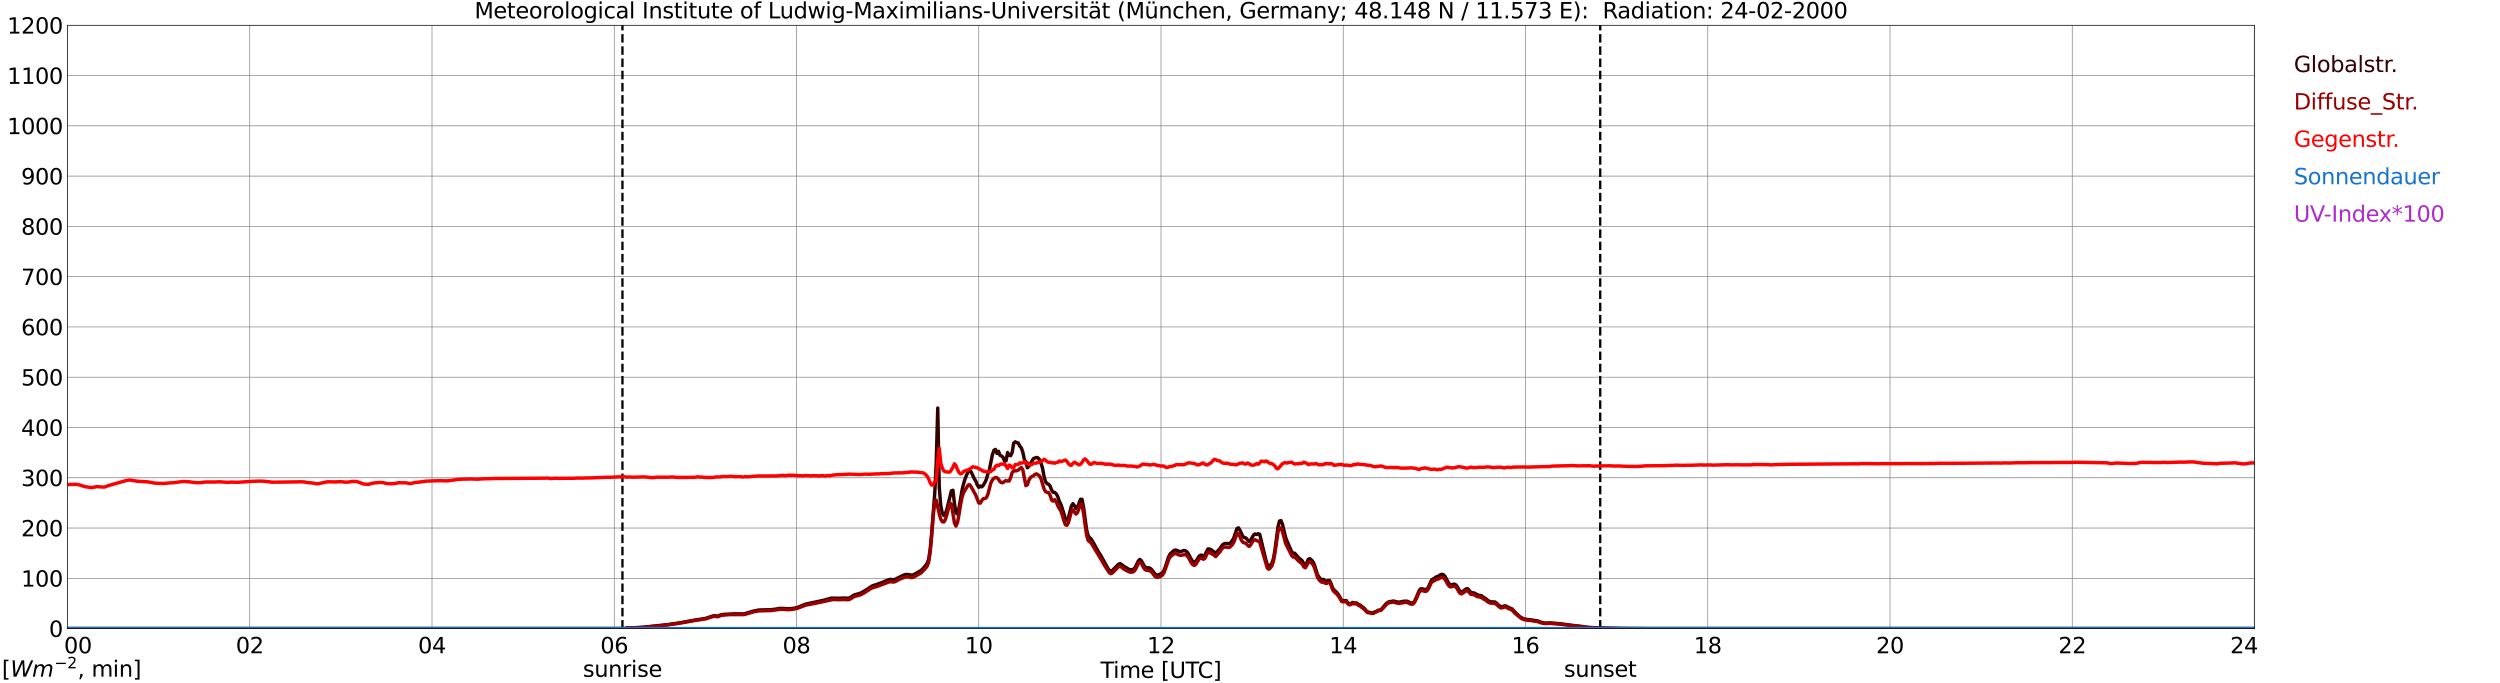 <?xml version="1.0" encoding="utf-8" standalone="no"?>
<!DOCTYPE svg PUBLIC "-//W3C//DTD SVG 1.1//EN"
  "http://www.w3.org/Graphics/SVG/1.1/DTD/svg11.dtd">
<svg xmlns:xlink="http://www.w3.org/1999/xlink" width="1085.4pt" height="296.64pt" viewBox="0 0 1085.4 296.64" xmlns="http://www.w3.org/2000/svg" version="1.1">
 <defs>
  <style type="text/css">*{stroke-linejoin: round; stroke-linecap: butt}</style>
 </defs>
 <g id="figure_1">
  <g id="patch_1">
   <path d="M 0 296.64 
L 1085.4 296.64 
L 1085.4 0 
L 0 0 
z
" style="fill: #ffffff"/>
  </g>
  <g id="axes_1">
   <g id="patch_2">
    <path d="M 29.306 272.909 
L 978.814 272.909 
L 978.814 10.976 
L 29.306 10.976 
z
" style="fill: #ffffff"/>
   </g>
   <g id="patch_3">
    <path d="M 978.814 272.909 
L 978.814 272.909 
L 978.814 10.976 
L 978.814 10.976 
z
" clip-path="url(#pdff5c02a2f)" style="fill: #d3d3d3; opacity: 0.25; stroke: #d3d3d3; stroke-linejoin: miter"/>
   </g>
   <g id="matplotlib.axis_1">
    <g id="xtick_1">
     <g id="line2d_1">
      <path d="M 29.306 272.909 
L 29.306 10.976 
" clip-path="url(#pdff5c02a2f)" style="fill: none; stroke: #808080; stroke-width: 0.3; stroke-linecap: square"/>
     </g>
     <g id="line2d_2"/>
     <g id="text_1">
      <!--    00 -->
      <g transform="translate(18.733 283.627) scale(0.095 -0.095)">
       <defs>
        <path id="DejaVuSans-20" transform="scale(0.016)"/>
        <path id="DejaVuSans-30" d="M 2034 4250 
Q 1547 4250 1301 3770 
Q 1056 3291 1056 2328 
Q 1056 1369 1301 889 
Q 1547 409 2034 409 
Q 2525 409 2770 889 
Q 3016 1369 3016 2328 
Q 3016 3291 2770 3770 
Q 2525 4250 2034 4250 
z
M 2034 4750 
Q 2819 4750 3233 4129 
Q 3647 3509 3647 2328 
Q 3647 1150 3233 529 
Q 2819 -91 2034 -91 
Q 1250 -91 836 529 
Q 422 1150 422 2328 
Q 422 3509 836 4129 
Q 1250 4750 2034 4750 
z
" transform="scale(0.016)"/>
       </defs>
       <use xlink:href="#DejaVuSans-20"/>
       <use xlink:href="#DejaVuSans-20" transform="translate(31.787 0)"/>
       <use xlink:href="#DejaVuSans-20" transform="translate(63.574 0)"/>
       <use xlink:href="#DejaVuSans-30" transform="translate(95.361 0)"/>
       <use xlink:href="#DejaVuSans-30" transform="translate(158.984 0)"/>
      </g>
     </g>
    </g>
    <g id="xtick_2">
     <g id="line2d_3">
      <path d="M 108.431 272.909 
L 108.431 10.976 
" clip-path="url(#pdff5c02a2f)" style="fill: none; stroke: #808080; stroke-width: 0.3; stroke-linecap: square"/>
     </g>
     <g id="line2d_4"/>
     <g id="text_2">
      <!-- 02 -->
      <g transform="translate(102.387 283.627) scale(0.095 -0.095)">
       <defs>
        <path id="DejaVuSans-32" d="M 1228 531 
L 3431 531 
L 3431 0 
L 469 0 
L 469 531 
Q 828 903 1448 1529 
Q 2069 2156 2228 2338 
Q 2531 2678 2651 2914 
Q 2772 3150 2772 3378 
Q 2772 3750 2511 3984 
Q 2250 4219 1831 4219 
Q 1534 4219 1204 4116 
Q 875 4013 500 3803 
L 500 4441 
Q 881 4594 1212 4672 
Q 1544 4750 1819 4750 
Q 2544 4750 2975 4387 
Q 3406 4025 3406 3419 
Q 3406 3131 3298 2873 
Q 3191 2616 2906 2266 
Q 2828 2175 2409 1742 
Q 1991 1309 1228 531 
z
" transform="scale(0.016)"/>
       </defs>
       <use xlink:href="#DejaVuSans-30"/>
       <use xlink:href="#DejaVuSans-32" transform="translate(63.623 0)"/>
      </g>
     </g>
    </g>
    <g id="xtick_3">
     <g id="line2d_5">
      <path d="M 187.557 272.909 
L 187.557 10.976 
" clip-path="url(#pdff5c02a2f)" style="fill: none; stroke: #808080; stroke-width: 0.3; stroke-linecap: square"/>
     </g>
     <g id="line2d_6"/>
     <g id="text_3">
      <!-- 04 -->
      <g transform="translate(181.513 283.627) scale(0.095 -0.095)">
       <defs>
        <path id="DejaVuSans-34" d="M 2419 4116 
L 825 1625 
L 2419 1625 
L 2419 4116 
z
M 2253 4666 
L 3047 4666 
L 3047 1625 
L 3713 1625 
L 3713 1100 
L 3047 1100 
L 3047 0 
L 2419 0 
L 2419 1100 
L 313 1100 
L 313 1709 
L 2253 4666 
z
" transform="scale(0.016)"/>
       </defs>
       <use xlink:href="#DejaVuSans-30"/>
       <use xlink:href="#DejaVuSans-34" transform="translate(63.623 0)"/>
      </g>
     </g>
    </g>
    <g id="xtick_4">
     <g id="line2d_7">
      <path d="M 266.683 272.909 
L 266.683 10.976 
" clip-path="url(#pdff5c02a2f)" style="fill: none; stroke: #808080; stroke-width: 0.3; stroke-linecap: square"/>
     </g>
     <g id="line2d_8"/>
     <g id="text_4">
      <!-- 06 -->
      <g transform="translate(260.638 283.627) scale(0.095 -0.095)">
       <defs>
        <path id="DejaVuSans-36" d="M 2113 2584 
Q 1688 2584 1439 2293 
Q 1191 2003 1191 1497 
Q 1191 994 1439 701 
Q 1688 409 2113 409 
Q 2538 409 2786 701 
Q 3034 994 3034 1497 
Q 3034 2003 2786 2293 
Q 2538 2584 2113 2584 
z
M 3366 4563 
L 3366 3988 
Q 3128 4100 2886 4159 
Q 2644 4219 2406 4219 
Q 1781 4219 1451 3797 
Q 1122 3375 1075 2522 
Q 1259 2794 1537 2939 
Q 1816 3084 2150 3084 
Q 2853 3084 3261 2657 
Q 3669 2231 3669 1497 
Q 3669 778 3244 343 
Q 2819 -91 2113 -91 
Q 1303 -91 875 529 
Q 447 1150 447 2328 
Q 447 3434 972 4092 
Q 1497 4750 2381 4750 
Q 2619 4750 2861 4703 
Q 3103 4656 3366 4563 
z
" transform="scale(0.016)"/>
       </defs>
       <use xlink:href="#DejaVuSans-30"/>
       <use xlink:href="#DejaVuSans-36" transform="translate(63.623 0)"/>
      </g>
     </g>
    </g>
    <g id="xtick_5">
     <g id="line2d_9">
      <path d="M 345.808 272.909 
L 345.808 10.976 
" clip-path="url(#pdff5c02a2f)" style="fill: none; stroke: #808080; stroke-width: 0.3; stroke-linecap: square"/>
     </g>
     <g id="line2d_10"/>
     <g id="text_5">
      <!-- 08 -->
      <g transform="translate(339.764 283.627) scale(0.095 -0.095)">
       <defs>
        <path id="DejaVuSans-38" d="M 2034 2216 
Q 1584 2216 1326 1975 
Q 1069 1734 1069 1313 
Q 1069 891 1326 650 
Q 1584 409 2034 409 
Q 2484 409 2743 651 
Q 3003 894 3003 1313 
Q 3003 1734 2745 1975 
Q 2488 2216 2034 2216 
z
M 1403 2484 
Q 997 2584 770 2862 
Q 544 3141 544 3541 
Q 544 4100 942 4425 
Q 1341 4750 2034 4750 
Q 2731 4750 3128 4425 
Q 3525 4100 3525 3541 
Q 3525 3141 3298 2862 
Q 3072 2584 2669 2484 
Q 3125 2378 3379 2068 
Q 3634 1759 3634 1313 
Q 3634 634 3220 271 
Q 2806 -91 2034 -91 
Q 1263 -91 848 271 
Q 434 634 434 1313 
Q 434 1759 690 2068 
Q 947 2378 1403 2484 
z
M 1172 3481 
Q 1172 3119 1398 2916 
Q 1625 2713 2034 2713 
Q 2441 2713 2670 2916 
Q 2900 3119 2900 3481 
Q 2900 3844 2670 4047 
Q 2441 4250 2034 4250 
Q 1625 4250 1398 4047 
Q 1172 3844 1172 3481 
z
" transform="scale(0.016)"/>
       </defs>
       <use xlink:href="#DejaVuSans-30"/>
       <use xlink:href="#DejaVuSans-38" transform="translate(63.623 0)"/>
      </g>
     </g>
    </g>
    <g id="xtick_6">
     <g id="line2d_11">
      <path d="M 424.934 272.909 
L 424.934 10.976 
" clip-path="url(#pdff5c02a2f)" style="fill: none; stroke: #808080; stroke-width: 0.3; stroke-linecap: square"/>
     </g>
     <g id="line2d_12"/>
     <g id="text_6">
      <!-- 10 -->
      <g transform="translate(418.89 283.627) scale(0.095 -0.095)">
       <defs>
        <path id="DejaVuSans-31" d="M 794 531 
L 1825 531 
L 1825 4091 
L 703 3866 
L 703 4441 
L 1819 4666 
L 2450 4666 
L 2450 531 
L 3481 531 
L 3481 0 
L 794 0 
L 794 531 
z
" transform="scale(0.016)"/>
       </defs>
       <use xlink:href="#DejaVuSans-31"/>
       <use xlink:href="#DejaVuSans-30" transform="translate(63.623 0)"/>
      </g>
     </g>
    </g>
    <g id="xtick_7">
     <g id="line2d_13">
      <path d="M 504.06 272.909 
L 504.06 10.976 
" clip-path="url(#pdff5c02a2f)" style="fill: none; stroke: #808080; stroke-width: 0.3; stroke-linecap: square"/>
     </g>
     <g id="line2d_14"/>
     <g id="text_7">
      <!-- 12 -->
      <g transform="translate(498.015 283.627) scale(0.095 -0.095)">
       <use xlink:href="#DejaVuSans-31"/>
       <use xlink:href="#DejaVuSans-32" transform="translate(63.623 0)"/>
      </g>
     </g>
    </g>
    <g id="xtick_8">
     <g id="line2d_15">
      <path d="M 583.185 272.909 
L 583.185 10.976 
" clip-path="url(#pdff5c02a2f)" style="fill: none; stroke: #808080; stroke-width: 0.3; stroke-linecap: square"/>
     </g>
     <g id="line2d_16"/>
     <g id="text_8">
      <!-- 14 -->
      <g transform="translate(577.141 283.627) scale(0.095 -0.095)">
       <use xlink:href="#DejaVuSans-31"/>
       <use xlink:href="#DejaVuSans-34" transform="translate(63.623 0)"/>
      </g>
     </g>
    </g>
    <g id="xtick_9">
     <g id="line2d_17">
      <path d="M 662.311 272.909 
L 662.311 10.976 
" clip-path="url(#pdff5c02a2f)" style="fill: none; stroke: #808080; stroke-width: 0.3; stroke-linecap: square"/>
     </g>
     <g id="line2d_18"/>
     <g id="text_9">
      <!-- 16 -->
      <g transform="translate(656.267 283.627) scale(0.095 -0.095)">
       <use xlink:href="#DejaVuSans-31"/>
       <use xlink:href="#DejaVuSans-36" transform="translate(63.623 0)"/>
      </g>
     </g>
    </g>
    <g id="xtick_10">
     <g id="line2d_19">
      <path d="M 741.437 272.909 
L 741.437 10.976 
" clip-path="url(#pdff5c02a2f)" style="fill: none; stroke: #808080; stroke-width: 0.3; stroke-linecap: square"/>
     </g>
     <g id="line2d_20"/>
     <g id="text_10">
      <!-- 18 -->
      <g transform="translate(735.392 283.627) scale(0.095 -0.095)">
       <use xlink:href="#DejaVuSans-31"/>
       <use xlink:href="#DejaVuSans-38" transform="translate(63.623 0)"/>
      </g>
     </g>
    </g>
    <g id="xtick_11">
     <g id="line2d_21">
      <path d="M 820.562 272.909 
L 820.562 10.976 
" clip-path="url(#pdff5c02a2f)" style="fill: none; stroke: #808080; stroke-width: 0.3; stroke-linecap: square"/>
     </g>
     <g id="line2d_22"/>
     <g id="text_11">
      <!-- 20 -->
      <g transform="translate(814.518 283.627) scale(0.095 -0.095)">
       <use xlink:href="#DejaVuSans-32"/>
       <use xlink:href="#DejaVuSans-30" transform="translate(63.623 0)"/>
      </g>
     </g>
    </g>
    <g id="xtick_12">
     <g id="line2d_23">
      <path d="M 899.688 272.909 
L 899.688 10.976 
" clip-path="url(#pdff5c02a2f)" style="fill: none; stroke: #808080; stroke-width: 0.3; stroke-linecap: square"/>
     </g>
     <g id="line2d_24"/>
     <g id="text_12">
      <!-- 22 -->
      <g transform="translate(893.644 283.627) scale(0.095 -0.095)">
       <use xlink:href="#DejaVuSans-32"/>
       <use xlink:href="#DejaVuSans-32" transform="translate(63.623 0)"/>
      </g>
     </g>
    </g>
    <g id="xtick_13">
     <g id="line2d_25">
      <path d="M 978.814 272.909 
L 978.814 10.976 
" clip-path="url(#pdff5c02a2f)" style="fill: none; stroke: #808080; stroke-width: 0.3; stroke-linecap: square"/>
     </g>
     <g id="line2d_26"/>
     <g id="text_13">
      <!-- 24    -->
      <g transform="translate(968.241 283.627) scale(0.095 -0.095)">
       <use xlink:href="#DejaVuSans-32"/>
       <use xlink:href="#DejaVuSans-34" transform="translate(63.623 0)"/>
       <use xlink:href="#DejaVuSans-20" transform="translate(127.246 0)"/>
       <use xlink:href="#DejaVuSans-20" transform="translate(159.033 0)"/>
       <use xlink:href="#DejaVuSans-20" transform="translate(190.82 0)"/>
      </g>
     </g>
    </g>
    <g id="text_14">
     <!-- Time [UTC] -->
     <g transform="translate(477.806 294.322) scale(0.095 -0.095)">
      <defs>
       <path id="DejaVuSans-54" d="M -19 4666 
L 3928 4666 
L 3928 4134 
L 2272 4134 
L 2272 0 
L 1638 0 
L 1638 4134 
L -19 4134 
L -19 4666 
z
" transform="scale(0.016)"/>
       <path id="DejaVuSans-69" d="M 603 3500 
L 1178 3500 
L 1178 0 
L 603 0 
L 603 3500 
z
M 603 4863 
L 1178 4863 
L 1178 4134 
L 603 4134 
L 603 4863 
z
" transform="scale(0.016)"/>
       <path id="DejaVuSans-6d" d="M 3328 2828 
Q 3544 3216 3844 3400 
Q 4144 3584 4550 3584 
Q 5097 3584 5394 3201 
Q 5691 2819 5691 2113 
L 5691 0 
L 5113 0 
L 5113 2094 
Q 5113 2597 4934 2840 
Q 4756 3084 4391 3084 
Q 3944 3084 3684 2787 
Q 3425 2491 3425 1978 
L 3425 0 
L 2847 0 
L 2847 2094 
Q 2847 2600 2669 2842 
Q 2491 3084 2119 3084 
Q 1678 3084 1418 2786 
Q 1159 2488 1159 1978 
L 1159 0 
L 581 0 
L 581 3500 
L 1159 3500 
L 1159 2956 
Q 1356 3278 1631 3431 
Q 1906 3584 2284 3584 
Q 2666 3584 2933 3390 
Q 3200 3197 3328 2828 
z
" transform="scale(0.016)"/>
       <path id="DejaVuSans-65" d="M 3597 1894 
L 3597 1613 
L 953 1613 
Q 991 1019 1311 708 
Q 1631 397 2203 397 
Q 2534 397 2845 478 
Q 3156 559 3463 722 
L 3463 178 
Q 3153 47 2828 -22 
Q 2503 -91 2169 -91 
Q 1331 -91 842 396 
Q 353 884 353 1716 
Q 353 2575 817 3079 
Q 1281 3584 2069 3584 
Q 2775 3584 3186 3129 
Q 3597 2675 3597 1894 
z
M 3022 2063 
Q 3016 2534 2758 2815 
Q 2500 3097 2075 3097 
Q 1594 3097 1305 2825 
Q 1016 2553 972 2059 
L 3022 2063 
z
" transform="scale(0.016)"/>
       <path id="DejaVuSans-5b" d="M 550 4863 
L 1875 4863 
L 1875 4416 
L 1125 4416 
L 1125 -397 
L 1875 -397 
L 1875 -844 
L 550 -844 
L 550 4863 
z
" transform="scale(0.016)"/>
       <path id="DejaVuSans-55" d="M 556 4666 
L 1191 4666 
L 1191 1831 
Q 1191 1081 1462 751 
Q 1734 422 2344 422 
Q 2950 422 3222 751 
Q 3494 1081 3494 1831 
L 3494 4666 
L 4128 4666 
L 4128 1753 
Q 4128 841 3676 375 
Q 3225 -91 2344 -91 
Q 1459 -91 1007 375 
Q 556 841 556 1753 
L 556 4666 
z
" transform="scale(0.016)"/>
       <path id="DejaVuSans-43" d="M 4122 4306 
L 4122 3641 
Q 3803 3938 3442 4084 
Q 3081 4231 2675 4231 
Q 1875 4231 1450 3742 
Q 1025 3253 1025 2328 
Q 1025 1406 1450 917 
Q 1875 428 2675 428 
Q 3081 428 3442 575 
Q 3803 722 4122 1019 
L 4122 359 
Q 3791 134 3420 21 
Q 3050 -91 2638 -91 
Q 1578 -91 968 557 
Q 359 1206 359 2328 
Q 359 3453 968 4101 
Q 1578 4750 2638 4750 
Q 3056 4750 3426 4639 
Q 3797 4528 4122 4306 
z
" transform="scale(0.016)"/>
       <path id="DejaVuSans-5d" d="M 1947 4863 
L 1947 -844 
L 622 -844 
L 622 -397 
L 1369 -397 
L 1369 4416 
L 622 4416 
L 622 4863 
L 1947 4863 
z
" transform="scale(0.016)"/>
      </defs>
      <use xlink:href="#DejaVuSans-54"/>
      <use xlink:href="#DejaVuSans-69" transform="translate(57.959 0)"/>
      <use xlink:href="#DejaVuSans-6d" transform="translate(85.742 0)"/>
      <use xlink:href="#DejaVuSans-65" transform="translate(183.154 0)"/>
      <use xlink:href="#DejaVuSans-20" transform="translate(244.678 0)"/>
      <use xlink:href="#DejaVuSans-5b" transform="translate(276.465 0)"/>
      <use xlink:href="#DejaVuSans-55" transform="translate(315.479 0)"/>
      <use xlink:href="#DejaVuSans-54" transform="translate(388.672 0)"/>
      <use xlink:href="#DejaVuSans-43" transform="translate(443.881 0)"/>
      <use xlink:href="#DejaVuSans-5d" transform="translate(513.705 0)"/>
     </g>
    </g>
   </g>
   <g id="matplotlib.axis_2">
    <g id="ytick_1">
     <g id="line2d_27">
      <path d="M 29.306 272.909 
L 978.814 272.909 
" clip-path="url(#pdff5c02a2f)" style="fill: none; stroke: #808080; stroke-width: 0.3; stroke-linecap: square"/>
     </g>
     <g id="line2d_28"/>
     <g id="text_15">
      <!-- 0 -->
      <g transform="translate(21.261 276.518) scale(0.095 -0.095)">
       <use xlink:href="#DejaVuSans-30"/>
      </g>
     </g>
    </g>
    <g id="ytick_2">
     <g id="line2d_29">
      <path d="M 29.306 251.081 
L 978.814 251.081 
" clip-path="url(#pdff5c02a2f)" style="fill: none; stroke: #808080; stroke-width: 0.3; stroke-linecap: square"/>
     </g>
     <g id="line2d_30"/>
     <g id="text_16">
      <!-- 100 -->
      <g transform="translate(9.173 254.69) scale(0.095 -0.095)">
       <use xlink:href="#DejaVuSans-31"/>
       <use xlink:href="#DejaVuSans-30" transform="translate(63.623 0)"/>
       <use xlink:href="#DejaVuSans-30" transform="translate(127.246 0)"/>
      </g>
     </g>
    </g>
    <g id="ytick_3">
     <g id="line2d_31">
      <path d="M 29.306 229.253 
L 978.814 229.253 
" clip-path="url(#pdff5c02a2f)" style="fill: none; stroke: #808080; stroke-width: 0.3; stroke-linecap: square"/>
     </g>
     <g id="line2d_32"/>
     <g id="text_17">
      <!-- 200 -->
      <g transform="translate(9.173 232.863) scale(0.095 -0.095)">
       <use xlink:href="#DejaVuSans-32"/>
       <use xlink:href="#DejaVuSans-30" transform="translate(63.623 0)"/>
       <use xlink:href="#DejaVuSans-30" transform="translate(127.246 0)"/>
      </g>
     </g>
    </g>
    <g id="ytick_4">
     <g id="line2d_33">
      <path d="M 29.306 207.426 
L 978.814 207.426 
" clip-path="url(#pdff5c02a2f)" style="fill: none; stroke: #808080; stroke-width: 0.3; stroke-linecap: square"/>
     </g>
     <g id="line2d_34"/>
     <g id="text_18">
      <!-- 300 -->
      <g transform="translate(9.173 211.035) scale(0.095 -0.095)">
       <defs>
        <path id="DejaVuSans-33" d="M 2597 2516 
Q 3050 2419 3304 2112 
Q 3559 1806 3559 1356 
Q 3559 666 3084 287 
Q 2609 -91 1734 -91 
Q 1441 -91 1130 -33 
Q 819 25 488 141 
L 488 750 
Q 750 597 1062 519 
Q 1375 441 1716 441 
Q 2309 441 2620 675 
Q 2931 909 2931 1356 
Q 2931 1769 2642 2001 
Q 2353 2234 1838 2234 
L 1294 2234 
L 1294 2753 
L 1863 2753 
Q 2328 2753 2575 2939 
Q 2822 3125 2822 3475 
Q 2822 3834 2567 4026 
Q 2313 4219 1838 4219 
Q 1578 4219 1281 4162 
Q 984 4106 628 3988 
L 628 4550 
Q 988 4650 1302 4700 
Q 1616 4750 1894 4750 
Q 2613 4750 3031 4423 
Q 3450 4097 3450 3541 
Q 3450 3153 3228 2886 
Q 3006 2619 2597 2516 
z
" transform="scale(0.016)"/>
       </defs>
       <use xlink:href="#DejaVuSans-33"/>
       <use xlink:href="#DejaVuSans-30" transform="translate(63.623 0)"/>
       <use xlink:href="#DejaVuSans-30" transform="translate(127.246 0)"/>
      </g>
     </g>
    </g>
    <g id="ytick_5">
     <g id="line2d_35">
      <path d="M 29.306 185.598 
L 978.814 185.598 
" clip-path="url(#pdff5c02a2f)" style="fill: none; stroke: #808080; stroke-width: 0.3; stroke-linecap: square"/>
     </g>
     <g id="line2d_36"/>
     <g id="text_19">
      <!-- 400 -->
      <g transform="translate(9.173 189.207) scale(0.095 -0.095)">
       <use xlink:href="#DejaVuSans-34"/>
       <use xlink:href="#DejaVuSans-30" transform="translate(63.623 0)"/>
       <use xlink:href="#DejaVuSans-30" transform="translate(127.246 0)"/>
      </g>
     </g>
    </g>
    <g id="ytick_6">
     <g id="line2d_37">
      <path d="M 29.306 163.77 
L 978.814 163.77 
" clip-path="url(#pdff5c02a2f)" style="fill: none; stroke: #808080; stroke-width: 0.3; stroke-linecap: square"/>
     </g>
     <g id="line2d_38"/>
     <g id="text_20">
      <!-- 500 -->
      <g transform="translate(9.173 167.379) scale(0.095 -0.095)">
       <defs>
        <path id="DejaVuSans-35" d="M 691 4666 
L 3169 4666 
L 3169 4134 
L 1269 4134 
L 1269 2991 
Q 1406 3038 1543 3061 
Q 1681 3084 1819 3084 
Q 2600 3084 3056 2656 
Q 3513 2228 3513 1497 
Q 3513 744 3044 326 
Q 2575 -91 1722 -91 
Q 1428 -91 1123 -41 
Q 819 9 494 109 
L 494 744 
Q 775 591 1075 516 
Q 1375 441 1709 441 
Q 2250 441 2565 725 
Q 2881 1009 2881 1497 
Q 2881 1984 2565 2268 
Q 2250 2553 1709 2553 
Q 1456 2553 1204 2497 
Q 953 2441 691 2322 
L 691 4666 
z
" transform="scale(0.016)"/>
       </defs>
       <use xlink:href="#DejaVuSans-35"/>
       <use xlink:href="#DejaVuSans-30" transform="translate(63.623 0)"/>
       <use xlink:href="#DejaVuSans-30" transform="translate(127.246 0)"/>
      </g>
     </g>
    </g>
    <g id="ytick_7">
     <g id="line2d_39">
      <path d="M 29.306 141.942 
L 978.814 141.942 
" clip-path="url(#pdff5c02a2f)" style="fill: none; stroke: #808080; stroke-width: 0.3; stroke-linecap: square"/>
     </g>
     <g id="line2d_40"/>
     <g id="text_21">
      <!-- 600 -->
      <g transform="translate(9.173 145.551) scale(0.095 -0.095)">
       <use xlink:href="#DejaVuSans-36"/>
       <use xlink:href="#DejaVuSans-30" transform="translate(63.623 0)"/>
       <use xlink:href="#DejaVuSans-30" transform="translate(127.246 0)"/>
      </g>
     </g>
    </g>
    <g id="ytick_8">
     <g id="line2d_41">
      <path d="M 29.306 120.114 
L 978.814 120.114 
" clip-path="url(#pdff5c02a2f)" style="fill: none; stroke: #808080; stroke-width: 0.3; stroke-linecap: square"/>
     </g>
     <g id="line2d_42"/>
     <g id="text_22">
      <!-- 700 -->
      <g transform="translate(9.173 123.724) scale(0.095 -0.095)">
       <defs>
        <path id="DejaVuSans-37" d="M 525 4666 
L 3525 4666 
L 3525 4397 
L 1831 0 
L 1172 0 
L 2766 4134 
L 525 4134 
L 525 4666 
z
" transform="scale(0.016)"/>
       </defs>
       <use xlink:href="#DejaVuSans-37"/>
       <use xlink:href="#DejaVuSans-30" transform="translate(63.623 0)"/>
       <use xlink:href="#DejaVuSans-30" transform="translate(127.246 0)"/>
      </g>
     </g>
    </g>
    <g id="ytick_9">
     <g id="line2d_43">
      <path d="M 29.306 98.287 
L 978.814 98.287 
" clip-path="url(#pdff5c02a2f)" style="fill: none; stroke: #808080; stroke-width: 0.3; stroke-linecap: square"/>
     </g>
     <g id="line2d_44"/>
     <g id="text_23">
      <!-- 800 -->
      <g transform="translate(9.173 101.896) scale(0.095 -0.095)">
       <use xlink:href="#DejaVuSans-38"/>
       <use xlink:href="#DejaVuSans-30" transform="translate(63.623 0)"/>
       <use xlink:href="#DejaVuSans-30" transform="translate(127.246 0)"/>
      </g>
     </g>
    </g>
    <g id="ytick_10">
     <g id="line2d_45">
      <path d="M 29.306 76.459 
L 978.814 76.459 
" clip-path="url(#pdff5c02a2f)" style="fill: none; stroke: #808080; stroke-width: 0.3; stroke-linecap: square"/>
     </g>
     <g id="line2d_46"/>
     <g id="text_24">
      <!-- 900 -->
      <g transform="translate(9.173 80.068) scale(0.095 -0.095)">
       <defs>
        <path id="DejaVuSans-39" d="M 703 97 
L 703 672 
Q 941 559 1184 500 
Q 1428 441 1663 441 
Q 2288 441 2617 861 
Q 2947 1281 2994 2138 
Q 2813 1869 2534 1725 
Q 2256 1581 1919 1581 
Q 1219 1581 811 2004 
Q 403 2428 403 3163 
Q 403 3881 828 4315 
Q 1253 4750 1959 4750 
Q 2769 4750 3195 4129 
Q 3622 3509 3622 2328 
Q 3622 1225 3098 567 
Q 2575 -91 1691 -91 
Q 1453 -91 1209 -44 
Q 966 3 703 97 
z
M 1959 2075 
Q 2384 2075 2632 2365 
Q 2881 2656 2881 3163 
Q 2881 3666 2632 3958 
Q 2384 4250 1959 4250 
Q 1534 4250 1286 3958 
Q 1038 3666 1038 3163 
Q 1038 2656 1286 2365 
Q 1534 2075 1959 2075 
z
" transform="scale(0.016)"/>
       </defs>
       <use xlink:href="#DejaVuSans-39"/>
       <use xlink:href="#DejaVuSans-30" transform="translate(63.623 0)"/>
       <use xlink:href="#DejaVuSans-30" transform="translate(127.246 0)"/>
      </g>
     </g>
    </g>
    <g id="ytick_11">
     <g id="line2d_47">
      <path d="M 29.306 54.631 
L 978.814 54.631 
" clip-path="url(#pdff5c02a2f)" style="fill: none; stroke: #808080; stroke-width: 0.3; stroke-linecap: square"/>
     </g>
     <g id="line2d_48"/>
     <g id="text_25">
      <!-- 1000 -->
      <g transform="translate(3.128 58.24) scale(0.095 -0.095)">
       <use xlink:href="#DejaVuSans-31"/>
       <use xlink:href="#DejaVuSans-30" transform="translate(63.623 0)"/>
       <use xlink:href="#DejaVuSans-30" transform="translate(127.246 0)"/>
       <use xlink:href="#DejaVuSans-30" transform="translate(190.869 0)"/>
      </g>
     </g>
    </g>
    <g id="ytick_12">
     <g id="line2d_49">
      <path d="M 29.306 32.803 
L 978.814 32.803 
" clip-path="url(#pdff5c02a2f)" style="fill: none; stroke: #808080; stroke-width: 0.3; stroke-linecap: square"/>
     </g>
     <g id="line2d_50"/>
     <g id="text_26">
      <!-- 1100 -->
      <g transform="translate(3.128 36.413) scale(0.095 -0.095)">
       <use xlink:href="#DejaVuSans-31"/>
       <use xlink:href="#DejaVuSans-31" transform="translate(63.623 0)"/>
       <use xlink:href="#DejaVuSans-30" transform="translate(127.246 0)"/>
       <use xlink:href="#DejaVuSans-30" transform="translate(190.869 0)"/>
      </g>
     </g>
    </g>
    <g id="ytick_13">
     <g id="line2d_51">
      <path d="M 29.306 10.976 
L 978.814 10.976 
" clip-path="url(#pdff5c02a2f)" style="fill: none; stroke: #808080; stroke-width: 0.3; stroke-linecap: square"/>
     </g>
     <g id="line2d_52"/>
     <g id="text_27">
      <!-- 1200 -->
      <g transform="translate(3.128 14.585) scale(0.095 -0.095)">
       <use xlink:href="#DejaVuSans-31"/>
       <use xlink:href="#DejaVuSans-32" transform="translate(63.623 0)"/>
       <use xlink:href="#DejaVuSans-30" transform="translate(127.246 0)"/>
       <use xlink:href="#DejaVuSans-30" transform="translate(190.869 0)"/>
      </g>
     </g>
    </g>
   </g>
   <g id="line2d_53">
    <path d="M 270.243 272.909 
L 270.243 10.976 
" clip-path="url(#pdff5c02a2f)" style="fill: none; stroke-dasharray: 3.7,1.6; stroke-dashoffset: 0; stroke: #000000"/>
   </g>
   <g id="line2d_54">
    <path d="M 694.753 272.909 
L 694.753 10.976 
" clip-path="url(#pdff5c02a2f)" style="fill: none; stroke-dasharray: 3.7,1.6; stroke-dashoffset: 0; stroke: #000000"/>
   </g>
   <g id="line2d_55">
    <path d="M 29.306 272.909 
L 271.298 272.909 
L 271.958 272.647 
L 278.552 272.394 
L 290.42 271.11 
L 295.696 270.318 
L 298.333 269.82 
L 300.971 269.347 
L 302.289 269.104 
L 303.608 268.936 
L 304.927 268.685 
L 306.246 268.506 
L 307.564 268.063 
L 309.543 267.426 
L 310.202 267.336 
L 311.521 267.478 
L 312.18 267.312 
L 312.839 266.959 
L 314.158 266.747 
L 318.774 266.509 
L 322.73 266.535 
L 324.049 266.236 
L 326.686 265.42 
L 329.324 264.857 
L 331.302 264.778 
L 334.599 264.726 
L 336.577 264.483 
L 338.555 264.134 
L 339.874 264.156 
L 342.512 264.313 
L 344.49 264.13 
L 346.468 263.634 
L 349.765 262.292 
L 357.677 260.594 
L 360.974 259.666 
L 362.952 259.736 
L 364.271 259.755 
L 366.249 259.644 
L 368.227 259.74 
L 368.887 259.563 
L 370.865 258.304 
L 373.502 257.564 
L 374.821 256.883 
L 378.777 254.346 
L 381.415 253.476 
L 382.734 252.98 
L 385.371 251.873 
L 386.031 251.616 
L 386.69 251.548 
L 388.009 251.714 
L 388.668 251.515 
L 391.306 250.171 
L 392.624 249.599 
L 393.284 249.416 
L 394.603 249.468 
L 395.921 249.75 
L 396.581 249.549 
L 398.559 248.462 
L 399.878 247.669 
L 401.196 246.373 
L 402.515 244.618 
L 403.175 242.909 
L 403.834 238.639 
L 404.493 231.432 
L 405.812 214.43 
L 406.471 200.903 
L 407.131 177.15 
L 407.79 211.612 
L 408.45 219.59 
L 409.109 222.845 
L 409.768 223.757 
L 410.428 223.032 
L 411.087 221.129 
L 413.065 213.083 
L 413.725 212.874 
L 414.384 218.577 
L 415.043 222.663 
L 415.703 223.194 
L 416.362 220.609 
L 417.681 212.784 
L 418.34 210.078 
L 419 207.906 
L 419.659 206.225 
L 420.318 204.872 
L 420.978 204.162 
L 421.637 204.891 
L 422.956 207.775 
L 423.615 208.822 
L 424.275 210.503 
L 424.934 211.568 
L 425.593 210.99 
L 426.253 211.368 
L 426.912 210.669 
L 427.572 209.523 
L 428.231 208.141 
L 428.89 205.734 
L 429.55 203.929 
L 430.869 197.376 
L 431.528 195.51 
L 432.187 195.119 
L 432.847 196.878 
L 433.506 195.931 
L 434.165 197.645 
L 434.825 198.002 
L 435.484 198.537 
L 436.144 200.281 
L 436.803 200.024 
L 437.462 196.466 
L 438.122 197.636 
L 438.781 197.847 
L 439.44 196.4 
L 440.1 192.382 
L 440.759 191.827 
L 441.419 192.181 
L 442.078 192.336 
L 442.737 193.654 
L 443.397 194.438 
L 444.056 196.25 
L 444.716 199.447 
L 445.375 200.681 
L 446.034 203.071 
L 446.694 202.468 
L 448.672 199.087 
L 449.991 198.611 
L 450.65 198.786 
L 451.309 199.554 
L 451.969 201.163 
L 452.628 203.259 
L 453.287 206.932 
L 453.947 209.137 
L 454.606 210.036 
L 455.266 210.211 
L 455.925 211.066 
L 456.584 212.8 
L 457.244 213.74 
L 457.903 213.788 
L 458.563 214.413 
L 459.222 215.565 
L 459.881 217.589 
L 460.541 218.815 
L 461.2 220.764 
L 462.519 225.224 
L 463.178 225.824 
L 463.838 224.824 
L 465.156 219.721 
L 465.816 218.684 
L 466.475 219.568 
L 467.134 220.773 
L 467.794 220.315 
L 469.113 216.759 
L 469.772 216.792 
L 470.431 220.212 
L 471.75 229.928 
L 472.409 232.558 
L 473.069 233.418 
L 473.728 234.014 
L 475.047 236.249 
L 477.025 239.827 
L 477.685 240.761 
L 480.981 246.726 
L 481.641 247.595 
L 482.3 247.953 
L 482.96 247.663 
L 484.278 246.299 
L 485.597 244.967 
L 486.256 244.701 
L 486.916 245.03 
L 487.575 245.642 
L 489.553 246.818 
L 490.213 247.2 
L 490.872 247.364 
L 491.532 247.344 
L 492.191 247.097 
L 492.85 246.395 
L 494.169 243.64 
L 494.828 242.887 
L 495.488 243.382 
L 496.807 245.764 
L 497.466 246.364 
L 498.125 246.499 
L 498.785 246.517 
L 499.444 246.779 
L 500.103 247.421 
L 501.422 249.169 
L 502.082 249.614 
L 502.741 249.645 
L 504.06 249.088 
L 504.719 248.621 
L 505.379 247.591 
L 506.038 245.836 
L 507.357 241.772 
L 508.016 240.549 
L 509.335 239.261 
L 509.994 238.842 
L 510.654 238.855 
L 511.972 239.425 
L 512.632 239.508 
L 513.95 239.002 
L 514.61 239.069 
L 515.269 239.547 
L 515.929 240.42 
L 517.247 242.915 
L 517.907 243.743 
L 518.566 244.098 
L 519.226 243.677 
L 520.544 241.551 
L 521.204 241.045 
L 521.863 241.069 
L 522.522 241.427 
L 523.182 240.922 
L 523.841 239.449 
L 524.501 238.305 
L 525.16 238.386 
L 525.819 238.676 
L 527.797 240.189 
L 529.776 238.037 
L 530.435 236.958 
L 531.094 236.273 
L 531.754 235.987 
L 532.413 235.95 
L 533.732 236.044 
L 534.391 235.459 
L 535.051 234.634 
L 535.71 233.433 
L 537.029 229.476 
L 537.688 229.153 
L 538.348 230.244 
L 539.666 233.032 
L 540.326 233.401 
L 540.985 233.593 
L 541.644 234.424 
L 542.304 235.07 
L 542.963 234.492 
L 544.282 232.259 
L 544.941 231.809 
L 545.601 232.063 
L 546.26 231.722 
L 546.919 231.99 
L 549.557 242.998 
L 550.216 245.137 
L 550.876 245.818 
L 551.535 245.382 
L 552.195 244.546 
L 552.854 242.618 
L 553.513 238.975 
L 554.832 228.871 
L 555.491 226.228 
L 556.151 226.034 
L 556.81 227.614 
L 558.129 233.246 
L 558.788 234.963 
L 560.107 237.997 
L 560.766 239.486 
L 561.426 240.252 
L 562.085 240.196 
L 564.063 242.413 
L 564.723 242.878 
L 565.382 243.513 
L 566.042 244.803 
L 566.701 245.325 
L 567.36 244.308 
L 568.02 242.824 
L 568.679 242.557 
L 569.338 243.072 
L 569.998 243.832 
L 570.657 245.174 
L 571.976 249.442 
L 572.635 250.542 
L 573.295 251.315 
L 573.954 251.762 
L 574.613 251.561 
L 575.273 252.14 
L 575.932 252.375 
L 576.592 252.055 
L 577.251 252.048 
L 577.91 253.449 
L 578.57 255.316 
L 579.229 256.187 
L 580.548 257.422 
L 581.207 258.363 
L 582.526 260.67 
L 583.185 260.812 
L 584.504 260.742 
L 585.164 261.702 
L 585.823 262.231 
L 586.482 262.154 
L 587.142 261.556 
L 587.801 261.851 
L 588.46 261.733 
L 589.12 261.838 
L 589.779 262.41 
L 590.439 262.676 
L 592.417 264.221 
L 593.076 265.075 
L 593.736 265.658 
L 595.054 265.978 
L 596.373 266.079 
L 597.032 265.57 
L 597.692 265.437 
L 598.351 264.929 
L 599.011 264.859 
L 599.67 264.619 
L 601.648 262.252 
L 602.307 261.702 
L 602.967 261.305 
L 604.945 260.936 
L 606.923 261.414 
L 607.582 261.419 
L 609.561 261.021 
L 610.879 261.008 
L 612.858 261.864 
L 613.517 261.731 
L 614.176 260.965 
L 614.836 259.596 
L 616.154 256.396 
L 616.814 255.654 
L 617.473 255.647 
L 618.792 255.997 
L 619.451 255.822 
L 620.111 254.984 
L 621.429 252.033 
L 622.089 251.382 
L 622.748 251.083 
L 623.408 250.54 
L 624.726 250.051 
L 625.386 249.54 
L 626.045 249.337 
L 626.705 249.531 
L 627.364 250.23 
L 628.683 252.729 
L 629.342 253.663 
L 630.001 253.927 
L 631.32 253.587 
L 631.98 253.879 
L 632.639 254.628 
L 633.298 255.874 
L 633.958 256.872 
L 634.617 257.086 
L 636.595 255.65 
L 637.255 255.623 
L 638.573 257.206 
L 639.233 257.415 
L 639.892 257.394 
L 641.87 258.444 
L 643.189 258.616 
L 643.848 259.194 
L 645.167 259.967 
L 645.827 260.598 
L 646.486 261.021 
L 647.145 261.283 
L 649.123 261.375 
L 649.783 261.921 
L 650.442 262.613 
L 651.761 263.462 
L 652.42 263.346 
L 653.08 263.08 
L 653.739 263.071 
L 655.058 263.798 
L 656.377 264.304 
L 658.355 266.345 
L 659.674 267.576 
L 660.333 268.078 
L 661.652 268.698 
L 662.97 268.954 
L 664.289 269.047 
L 665.608 269.294 
L 667.586 269.565 
L 668.905 270.106 
L 670.224 270.468 
L 671.542 270.501 
L 672.861 270.399 
L 676.158 270.709 
L 677.477 270.816 
L 682.092 271.433 
L 686.049 271.885 
L 689.346 272.343 
L 693.302 272.599 
L 703.852 272.817 
L 708.468 272.85 
L 715.721 272.909 
L 978.154 272.909 
L 978.154 272.909 
" clip-path="url(#pdff5c02a2f)" style="fill: none; stroke: #330000; stroke-width: 1.5; stroke-linecap: square"/>
   </g>
   <g id="line2d_56">
    <path d="M 29.306 272.909 
L 271.298 272.909 
L 271.958 272.673 
L 277.233 272.498 
L 279.87 272.295 
L 283.827 271.942 
L 285.805 271.835 
L 294.377 270.674 
L 300.971 269.515 
L 302.289 269.281 
L 303.608 269.122 
L 304.927 268.888 
L 306.246 268.7 
L 307.564 268.29 
L 309.543 267.675 
L 310.202 267.602 
L 311.521 267.749 
L 312.18 267.583 
L 312.839 267.236 
L 314.158 267.048 
L 316.796 266.845 
L 322.73 266.839 
L 323.39 266.742 
L 327.346 265.594 
L 329.324 265.223 
L 331.302 265.158 
L 334.599 265.094 
L 337.236 264.756 
L 338.555 264.531 
L 339.874 264.547 
L 342.512 264.697 
L 344.49 264.499 
L 346.468 264.012 
L 349.765 262.735 
L 354.38 261.853 
L 361.634 260.288 
L 364.271 260.371 
L 366.249 260.281 
L 368.227 260.388 
L 368.887 260.223 
L 370.865 258.989 
L 373.502 258.28 
L 374.821 257.623 
L 377.459 255.925 
L 378.118 255.49 
L 378.777 255.204 
L 380.756 254.632 
L 386.031 252.62 
L 386.69 252.57 
L 388.009 252.72 
L 388.668 252.509 
L 390.646 251.406 
L 393.284 250.441 
L 394.603 250.511 
L 395.262 250.717 
L 395.921 250.789 
L 397.24 250.256 
L 399.878 248.735 
L 401.196 247.423 
L 402.515 245.855 
L 403.175 244.168 
L 403.834 239.822 
L 404.493 232.691 
L 405.153 224.065 
L 405.812 217.864 
L 406.471 217.124 
L 407.79 223.174 
L 408.45 225.433 
L 409.109 226.525 
L 409.768 226.627 
L 410.428 225.571 
L 411.087 223.478 
L 412.406 218.368 
L 413.065 218.922 
L 414.384 227.051 
L 415.043 228.406 
L 415.703 226.843 
L 416.362 223.406 
L 417.022 219.256 
L 417.681 215.827 
L 418.34 213.924 
L 419.659 211.715 
L 420.318 210.606 
L 420.978 210.455 
L 421.637 211.341 
L 422.956 213.747 
L 423.615 214.943 
L 424.934 218.361 
L 425.593 218.442 
L 426.253 217.289 
L 426.912 216.482 
L 427.572 216.458 
L 428.231 216.109 
L 428.89 214.642 
L 430.209 209.582 
L 430.869 208.349 
L 431.528 207.646 
L 432.187 207.286 
L 432.847 207.399 
L 433.506 208.109 
L 434.165 209.089 
L 434.825 209.573 
L 435.484 209.545 
L 436.144 208.991 
L 436.803 208.646 
L 437.462 208.831 
L 438.122 208.829 
L 438.781 207.38 
L 439.44 205.153 
L 440.1 204.453 
L 441.419 204.389 
L 442.078 204.09 
L 443.397 202.949 
L 444.056 203.911 
L 445.375 210.846 
L 446.034 210.486 
L 446.694 208.523 
L 447.353 207.393 
L 448.012 206.869 
L 448.672 206.566 
L 449.331 205.959 
L 449.991 205.736 
L 451.309 206.598 
L 451.969 207.897 
L 453.287 212.284 
L 453.947 213.454 
L 454.606 213.78 
L 455.266 213.873 
L 455.925 215.037 
L 456.584 217.108 
L 457.244 217.573 
L 457.903 216.925 
L 458.563 217.859 
L 459.222 219.503 
L 459.881 220.732 
L 460.541 221.683 
L 461.2 223.6 
L 461.859 225.973 
L 462.519 227.754 
L 463.178 228.092 
L 463.838 226.996 
L 465.156 222.092 
L 465.816 221.4 
L 467.134 223.185 
L 467.794 222.55 
L 469.113 218.924 
L 469.772 219.156 
L 470.431 222.882 
L 471.75 232.296 
L 472.409 234.59 
L 473.728 235.723 
L 478.344 243.358 
L 479.663 245.679 
L 481.641 248.715 
L 482.3 249.069 
L 482.96 248.759 
L 484.278 247.403 
L 485.597 246.085 
L 486.256 245.862 
L 486.916 246.231 
L 487.575 246.831 
L 488.894 247.582 
L 490.213 248.296 
L 490.872 248.425 
L 491.532 248.405 
L 492.191 248.176 
L 492.85 247.458 
L 494.169 244.742 
L 494.828 244.044 
L 495.488 244.596 
L 496.807 246.938 
L 497.466 247.497 
L 499.444 247.87 
L 500.103 248.503 
L 501.422 250.234 
L 502.082 250.649 
L 502.741 250.66 
L 504.06 250.118 
L 504.719 249.64 
L 505.379 248.601 
L 506.038 246.879 
L 507.357 242.974 
L 508.016 241.844 
L 509.335 240.711 
L 509.994 240.327 
L 510.654 240.37 
L 511.972 241.001 
L 512.632 241.125 
L 514.61 240.724 
L 515.269 241.165 
L 515.929 241.992 
L 517.247 244.424 
L 517.907 245.205 
L 518.566 245.495 
L 519.226 244.985 
L 520.544 242.795 
L 521.204 242.356 
L 521.863 242.466 
L 522.522 242.806 
L 523.182 242.335 
L 523.841 240.898 
L 524.501 239.774 
L 525.16 239.866 
L 527.138 241.047 
L 527.797 241.632 
L 529.776 239.423 
L 530.435 238.353 
L 531.094 237.725 
L 531.754 237.482 
L 533.732 237.707 
L 534.391 237.153 
L 535.051 236.432 
L 535.71 235.354 
L 537.029 231.753 
L 537.688 231.746 
L 538.348 233.027 
L 539.007 234.612 
L 539.666 235.496 
L 540.985 235.891 
L 541.644 236.71 
L 542.304 237.227 
L 542.963 236.616 
L 543.623 235.42 
L 544.282 234.525 
L 544.941 234.341 
L 545.601 234.721 
L 546.26 234.928 
L 546.919 235.35 
L 550.216 246.689 
L 550.876 247.128 
L 551.535 246.543 
L 552.195 245.69 
L 552.854 243.762 
L 553.513 240.222 
L 554.832 231.061 
L 555.491 229.105 
L 556.151 229.264 
L 556.81 230.807 
L 558.129 235.863 
L 560.107 239.792 
L 560.766 241.178 
L 561.426 241.857 
L 562.085 241.828 
L 564.063 243.836 
L 564.723 244.258 
L 565.382 244.862 
L 566.042 246.08 
L 566.701 246.499 
L 567.36 245.489 
L 568.02 244.074 
L 568.679 243.882 
L 569.338 244.389 
L 569.998 245.081 
L 570.657 246.368 
L 571.976 250.518 
L 572.635 251.631 
L 573.295 252.373 
L 573.954 252.803 
L 574.613 252.589 
L 575.273 253.205 
L 575.932 253.325 
L 576.592 252.893 
L 577.251 252.781 
L 577.91 254.159 
L 578.57 256.036 
L 579.229 256.916 
L 580.548 258.055 
L 581.207 258.941 
L 582.526 261.157 
L 583.185 261.281 
L 584.504 261.192 
L 585.164 262.098 
L 585.823 262.591 
L 586.482 262.497 
L 587.142 261.916 
L 587.801 262.218 
L 588.46 262.104 
L 589.12 262.248 
L 589.779 262.818 
L 590.439 263.102 
L 592.417 264.608 
L 593.076 265.404 
L 593.736 265.957 
L 595.714 266.275 
L 596.373 266.273 
L 597.032 265.78 
L 597.692 265.658 
L 598.351 265.162 
L 599.011 265.118 
L 599.67 264.885 
L 602.307 262.056 
L 602.967 261.724 
L 604.945 261.401 
L 606.923 261.932 
L 607.582 261.934 
L 610.22 261.515 
L 610.879 261.554 
L 612.858 262.403 
L 613.517 262.233 
L 614.176 261.443 
L 614.836 260.098 
L 616.154 257.049 
L 616.814 256.398 
L 617.473 256.418 
L 618.792 256.789 
L 619.451 256.588 
L 620.111 255.741 
L 621.429 252.949 
L 622.089 252.41 
L 622.748 252.148 
L 623.408 251.662 
L 624.726 251.264 
L 625.386 250.806 
L 626.045 250.668 
L 626.705 250.885 
L 627.364 251.559 
L 628.683 253.851 
L 629.342 254.672 
L 630.001 254.827 
L 630.661 254.519 
L 631.32 254.447 
L 631.98 254.776 
L 632.639 255.554 
L 633.298 256.785 
L 633.958 257.69 
L 634.617 257.817 
L 636.595 256.475 
L 637.255 256.542 
L 638.573 258.031 
L 639.233 258.173 
L 639.892 258.136 
L 641.211 258.991 
L 643.189 259.356 
L 643.848 259.945 
L 645.167 260.637 
L 645.827 261.248 
L 646.486 261.628 
L 647.145 261.846 
L 649.123 261.945 
L 651.102 263.656 
L 651.761 263.975 
L 652.42 263.833 
L 653.08 263.573 
L 653.739 263.586 
L 655.058 264.296 
L 655.717 264.485 
L 656.377 264.795 
L 657.695 266.214 
L 660.333 268.421 
L 661.652 268.997 
L 662.97 269.246 
L 664.289 269.355 
L 665.608 269.584 
L 667.586 269.846 
L 668.905 270.366 
L 670.224 270.693 
L 671.542 270.715 
L 672.861 270.621 
L 676.158 270.909 
L 677.477 271.012 
L 682.092 271.59 
L 686.708 272.121 
L 689.346 272.466 
L 694.621 272.747 
L 704.511 272.909 
L 978.154 272.909 
L 978.154 272.909 
" clip-path="url(#pdff5c02a2f)" style="fill: none; stroke: #990000; stroke-width: 1.5; stroke-linecap: square"/>
   </g>
   <g id="line2d_57">
    <path d="M 29.306 210.372 
L 33.262 210.259 
L 35.24 210.746 
L 36.559 211.23 
L 39.197 211.63 
L 39.856 211.693 
L 41.175 211.466 
L 41.834 211.28 
L 43.153 211.346 
L 45.131 211.483 
L 45.79 211.352 
L 47.109 210.813 
L 55.022 208.571 
L 56.34 208.392 
L 59.637 208.938 
L 64.253 209.22 
L 66.231 209.558 
L 66.89 209.728 
L 69.528 209.881 
L 71.506 209.866 
L 74.144 209.621 
L 75.462 209.565 
L 79.419 209.047 
L 81.397 209.098 
L 82.716 209.272 
L 84.694 209.525 
L 86.672 209.573 
L 89.309 209.257 
L 93.266 209.263 
L 95.244 209.174 
L 97.881 209.359 
L 98.541 209.442 
L 100.519 209.311 
L 103.156 209.405 
L 109.75 208.964 
L 112.388 208.892 
L 114.366 208.903 
L 117.003 209.202 
L 118.322 209.364 
L 128.872 209.213 
L 130.191 209.165 
L 131.51 209.207 
L 132.169 209.261 
L 133.488 209.53 
L 135.466 209.665 
L 137.444 210.04 
L 138.104 210.01 
L 142.06 209.187 
L 143.379 209.17 
L 145.357 209.242 
L 147.994 209.102 
L 149.972 209.364 
L 151.291 209.281 
L 152.61 209.052 
L 153.929 209.019 
L 154.588 209.045 
L 155.247 209.185 
L 157.885 210.145 
L 159.863 210.3 
L 160.523 210.161 
L 161.182 209.872 
L 162.501 209.68 
L 165.138 209.436 
L 166.457 209.569 
L 167.116 209.752 
L 168.435 209.979 
L 169.754 210.038 
L 171.073 209.964 
L 173.051 209.582 
L 176.348 209.634 
L 177.666 209.877 
L 178.326 209.949 
L 179.645 209.595 
L 183.601 209.113 
L 184.92 208.908 
L 186.898 208.833 
L 188.217 208.766 
L 191.513 208.683 
L 193.492 208.781 
L 194.81 208.716 
L 198.767 208.152 
L 200.745 208.037 
L 204.701 207.945 
L 207.339 208.061 
L 208.657 207.925 
L 209.317 207.945 
L 209.976 207.847 
L 211.954 207.842 
L 214.592 207.742 
L 229.098 207.655 
L 232.395 207.648 
L 237.67 207.57 
L 238.329 207.596 
L 238.989 207.777 
L 240.967 207.626 
L 242.945 207.677 
L 248.22 207.635 
L 249.539 207.637 
L 250.198 207.548 
L 252.836 207.578 
L 254.155 207.517 
L 256.792 207.48 
L 259.43 207.36 
L 260.748 207.323 
L 263.386 207.212 
L 265.364 207.214 
L 268.661 207.022 
L 270.639 207.052 
L 271.298 207.009 
L 271.958 207.168 
L 273.277 207.105 
L 274.595 207.179 
L 279.87 207.059 
L 281.189 207.179 
L 282.508 207.347 
L 283.167 207.402 
L 285.145 207.179 
L 290.42 207.181 
L 291.739 207.081 
L 294.377 207.297 
L 301.63 207.229 
L 302.949 207.006 
L 304.267 207.172 
L 304.927 207.126 
L 305.586 207.253 
L 306.905 207.31 
L 308.883 207.34 
L 310.202 207.236 
L 310.861 207.033 
L 312.18 207.096 
L 313.499 206.974 
L 314.158 206.869 
L 315.477 206.926 
L 317.455 206.758 
L 318.774 206.941 
L 321.411 206.934 
L 322.071 207.072 
L 322.73 207.083 
L 323.39 206.941 
L 324.708 207.002 
L 329.324 206.633 
L 332.621 206.67 
L 335.918 206.616 
L 337.236 206.631 
L 339.874 206.387 
L 341.193 206.559 
L 341.852 206.354 
L 344.49 206.341 
L 346.468 206.524 
L 349.105 206.572 
L 349.765 206.454 
L 351.743 206.57 
L 353.721 206.526 
L 355.699 206.609 
L 357.018 206.496 
L 358.337 206.681 
L 358.996 206.502 
L 359.655 206.454 
L 360.315 206.535 
L 361.634 206.234 
L 362.293 206.266 
L 362.952 206.111 
L 365.59 206.031 
L 368.887 205.854 
L 373.502 206.039 
L 375.481 205.856 
L 377.459 205.911 
L 380.096 205.767 
L 380.756 205.712 
L 381.415 205.786 
L 382.734 205.607 
L 383.393 205.684 
L 384.712 205.592 
L 385.371 205.668 
L 388.009 205.348 
L 389.987 205.306 
L 391.965 205.286 
L 393.943 205.099 
L 394.603 205.09 
L 395.262 204.889 
L 398.559 205.018 
L 400.537 205.251 
L 401.196 205.494 
L 401.856 205.996 
L 402.515 206.782 
L 403.175 207.906 
L 403.834 209.56 
L 404.493 210.615 
L 405.153 210.412 
L 405.812 209.084 
L 406.471 208.731 
L 407.131 199.771 
L 407.79 194.624 
L 408.45 201.159 
L 409.109 203.182 
L 409.768 204.481 
L 410.428 204.8 
L 411.746 204.976 
L 412.406 204.893 
L 413.065 203.985 
L 413.725 202.84 
L 414.384 201.36 
L 415.043 202.174 
L 415.703 203.872 
L 416.362 205.114 
L 417.022 205.736 
L 417.681 205.485 
L 418.34 204.715 
L 419.659 204.171 
L 420.318 204.033 
L 420.978 203.649 
L 422.297 202.682 
L 423.615 202.916 
L 424.275 203.084 
L 426.253 204.162 
L 426.912 204.61 
L 427.572 204.618 
L 428.231 204.898 
L 429.55 204.872 
L 430.209 204.717 
L 430.869 203.985 
L 431.528 203.748 
L 432.187 202.497 
L 432.847 201.955 
L 433.506 202.207 
L 434.165 201.632 
L 434.825 201.395 
L 435.484 201.567 
L 436.144 201.29 
L 437.462 203.396 
L 438.122 201.923 
L 438.781 202.233 
L 439.44 203.112 
L 440.1 203.032 
L 440.759 201.687 
L 441.419 201.737 
L 442.078 201.613 
L 442.737 200.947 
L 443.397 201.124 
L 444.056 200.886 
L 444.716 200.454 
L 445.375 201.231 
L 446.034 200.886 
L 446.694 201.755 
L 447.353 201.875 
L 448.012 201.67 
L 448.672 201.098 
L 449.991 201.074 
L 450.65 200.685 
L 451.309 200.753 
L 451.969 200.288 
L 452.628 199.98 
L 453.287 199.415 
L 453.947 199.784 
L 454.606 200.408 
L 455.266 200.724 
L 455.925 200.694 
L 456.584 200.984 
L 457.244 200.862 
L 457.903 201.117 
L 458.563 200.834 
L 459.222 200.713 
L 459.881 200.146 
L 460.541 200.438 
L 461.859 200.011 
L 462.519 199.718 
L 463.178 200.244 
L 463.838 201.261 
L 464.497 201.918 
L 465.156 201.986 
L 465.816 201.161 
L 466.475 200.676 
L 468.453 201.835 
L 469.113 201.576 
L 469.772 200.79 
L 470.431 199.685 
L 471.091 199.236 
L 471.75 199.81 
L 473.069 201.477 
L 473.728 201.567 
L 475.047 200.792 
L 476.366 201.246 
L 477.025 201.143 
L 479.003 201.27 
L 479.663 201.504 
L 480.322 201.606 
L 480.981 201.438 
L 481.641 201.547 
L 482.3 201.543 
L 483.619 201.936 
L 484.278 202.069 
L 485.597 201.886 
L 486.256 202.106 
L 487.575 202.038 
L 488.894 202.176 
L 489.553 202.366 
L 490.872 202.324 
L 492.85 202.527 
L 493.51 202.735 
L 494.169 202.597 
L 494.828 202.32 
L 496.147 201.48 
L 499.444 201.886 
L 500.763 201.578 
L 502.082 201.923 
L 502.741 202.132 
L 503.4 202.154 
L 504.06 202.403 
L 504.719 202.261 
L 505.379 202.39 
L 506.038 202.805 
L 506.697 202.981 
L 508.016 202.514 
L 508.675 202.464 
L 509.994 202.106 
L 510.654 201.687 
L 511.972 201.768 
L 513.291 201.759 
L 513.95 201.759 
L 514.61 201.543 
L 515.269 201.174 
L 515.929 200.997 
L 516.588 200.954 
L 518.566 201.268 
L 519.885 201.853 
L 520.544 201.783 
L 521.204 201.539 
L 521.863 201.115 
L 522.522 201.047 
L 523.182 201.619 
L 523.841 201.879 
L 524.501 201.691 
L 525.819 200.864 
L 527.138 199.432 
L 527.797 199.559 
L 528.457 199.943 
L 529.116 200.013 
L 529.776 200.27 
L 530.435 200.799 
L 531.094 201.117 
L 533.073 201.135 
L 534.391 201.626 
L 535.051 201.565 
L 535.71 201.624 
L 536.369 201.833 
L 537.029 201.711 
L 538.348 201.1 
L 539.666 201.008 
L 540.326 201.443 
L 540.985 201.44 
L 541.644 201.032 
L 542.304 201.314 
L 542.963 201.825 
L 543.623 201.977 
L 544.282 201.934 
L 544.941 201.68 
L 545.601 201.27 
L 546.26 201.547 
L 546.919 200.984 
L 547.579 200.201 
L 548.238 200.273 
L 548.898 200.521 
L 549.557 200.129 
L 550.216 200.41 
L 550.876 200.901 
L 551.535 201.216 
L 552.195 201.294 
L 552.854 201.722 
L 553.513 202.337 
L 554.173 203.32 
L 554.832 203.518 
L 556.81 201.312 
L 557.47 200.993 
L 558.129 200.882 
L 558.788 201.043 
L 559.448 200.823 
L 560.766 200.657 
L 561.426 201.122 
L 562.085 201.44 
L 565.382 201.141 
L 566.042 200.665 
L 567.36 201.202 
L 568.02 201.735 
L 568.679 201.482 
L 569.338 201.384 
L 570.657 201.467 
L 571.317 201.213 
L 572.635 201.811 
L 573.954 201.746 
L 574.613 201.728 
L 575.273 201.25 
L 576.592 201.34 
L 577.251 201.397 
L 577.91 201.226 
L 578.57 201.525 
L 579.229 202.038 
L 581.867 201.622 
L 582.526 201.611 
L 583.185 201.927 
L 583.845 202.004 
L 584.504 201.901 
L 586.482 202.187 
L 587.142 201.99 
L 587.801 201.622 
L 588.46 201.792 
L 589.12 201.425 
L 590.439 201.595 
L 593.076 201.833 
L 593.736 202.014 
L 595.054 202.069 
L 596.373 202.575 
L 597.032 202.663 
L 597.692 202.508 
L 598.351 202.53 
L 599.011 202.348 
L 599.67 202.318 
L 601.648 202.96 
L 606.923 202.992 
L 608.242 203.259 
L 610.22 203.226 
L 612.858 203.121 
L 613.517 203.261 
L 614.176 203.23 
L 616.154 203.868 
L 616.814 203.457 
L 618.792 203.149 
L 621.429 203.822 
L 622.748 203.638 
L 624.067 203.977 
L 624.726 203.704 
L 625.386 203.833 
L 626.705 203.446 
L 628.023 202.835 
L 630.661 203.197 
L 631.98 202.938 
L 633.298 202.621 
L 634.617 202.772 
L 635.936 203.093 
L 636.595 203.217 
L 637.255 203.191 
L 638.573 202.822 
L 639.892 203.056 
L 642.53 202.855 
L 644.508 202.92 
L 645.167 202.733 
L 646.486 202.743 
L 648.464 203.043 
L 649.783 202.857 
L 651.761 202.879 
L 653.08 203.156 
L 654.399 202.848 
L 656.377 202.981 
L 657.036 202.776 
L 662.311 202.759 
L 663.63 202.815 
L 664.949 202.735 
L 666.927 202.689 
L 670.883 202.584 
L 672.202 202.599 
L 674.18 202.355 
L 681.433 202.18 
L 682.752 202.124 
L 684.73 202.261 
L 690.005 202.202 
L 691.983 202.405 
L 693.302 202.305 
L 693.961 202.357 
L 695.28 202.25 
L 699.236 202.241 
L 701.215 202.342 
L 702.533 202.298 
L 707.149 202.506 
L 708.468 202.479 
L 710.446 202.512 
L 712.424 202.442 
L 714.402 202.237 
L 722.974 202.167 
L 725.612 202.047 
L 726.93 202.047 
L 727.59 201.947 
L 730.887 202.08 
L 732.205 201.986 
L 734.843 201.993 
L 738.799 201.827 
L 739.459 201.921 
L 742.756 201.84 
L 743.415 201.953 
L 750.009 201.755 
L 751.987 201.844 
L 753.306 201.801 
L 757.921 201.829 
L 760.559 201.838 
L 761.218 201.656 
L 765.174 201.7 
L 767.812 201.711 
L 768.471 201.838 
L 773.087 201.641 
L 773.746 201.698 
L 775.065 201.595 
L 806.056 201.357 
L 806.715 201.41 
L 808.034 201.285 
L 810.012 201.281 
L 813.309 201.318 
L 815.287 201.364 
L 817.265 201.29 
L 823.859 201.309 
L 825.178 201.303 
L 827.816 201.259 
L 835.728 201.292 
L 837.047 201.246 
L 839.025 201.224 
L 839.684 201.259 
L 840.344 201.159 
L 841.663 201.198 
L 842.322 201.119 
L 843.641 201.163 
L 847.597 201.163 
L 864.082 201.043 
L 865.4 201.015 
L 868.038 201.013 
L 868.697 201.058 
L 870.016 200.986 
L 872.653 201.013 
L 875.291 200.91 
L 878.588 200.912 
L 881.225 200.84 
L 885.182 200.86 
L 888.479 200.814 
L 889.797 200.864 
L 891.775 200.814 
L 896.391 200.772 
L 898.369 200.807 
L 901.007 200.689 
L 914.854 200.938 
L 916.173 201.242 
L 916.832 201.268 
L 918.81 201.023 
L 924.745 201.235 
L 925.404 201.176 
L 926.723 201.226 
L 927.382 201.189 
L 929.36 200.768 
L 930.02 200.722 
L 931.338 200.772 
L 933.316 200.751 
L 935.295 200.847 
L 937.932 200.79 
L 939.91 200.731 
L 940.57 200.812 
L 942.548 200.753 
L 945.185 200.665 
L 947.163 200.631 
L 948.482 200.644 
L 950.46 200.554 
L 952.438 200.563 
L 956.395 201.113 
L 960.351 201.24 
L 962.329 201.373 
L 962.989 201.336 
L 963.648 201.148 
L 968.923 201.015 
L 970.242 200.932 
L 973.539 201.395 
L 974.857 201.39 
L 976.836 201.021 
L 978.154 200.98 
L 978.154 200.98 
" clip-path="url(#pdff5c02a2f)" style="fill: none; stroke: #ff0000; stroke-width: 1.5; stroke-linecap: square"/>
   </g>
   <g id="line2d_58">
    <path d="M 29.306 272.909 
L 978.154 272.909 
L 978.154 272.909 
" clip-path="url(#pdff5c02a2f)" style="fill: none; stroke: #1773cc; stroke-width: 1.5; stroke-linecap: square"/>
   </g>
   <g id="line2d_59">
    <path d="M 0 0 
" clip-path="url(#pdff5c02a2f)" style="fill: none; stroke: #b02bcc; stroke-width: 1.5; stroke-linecap: square"/>
   </g>
   <g id="patch_4">
    <path d="M 29.306 272.909 
L 29.306 10.976 
" style="fill: none; stroke: #000000; stroke-width: 0.3; stroke-linejoin: miter; stroke-linecap: square"/>
   </g>
   <g id="patch_5">
    <path d="M 978.814 272.909 
L 978.814 10.976 
" style="fill: none; stroke: #000000; stroke-width: 0.3; stroke-linejoin: miter; stroke-linecap: square"/>
   </g>
   <g id="patch_6">
    <path d="M 29.306 272.909 
L 978.814 272.909 
" style="fill: none; stroke: #000000; stroke-width: 0.3; stroke-linejoin: miter; stroke-linecap: square"/>
   </g>
   <g id="patch_7">
    <path d="M 29.306 10.976 
L 978.814 10.976 
" style="fill: none; stroke: #000000; stroke-width: 0.3; stroke-linejoin: miter; stroke-linecap: square"/>
   </g>
   <g id="text_28">
    <!-- sunrise -->
    <g transform="translate(253.079 293.863) scale(0.095 -0.095)">
     <defs>
      <path id="DejaVuSans-73" d="M 2834 3397 
L 2834 2853 
Q 2591 2978 2328 3040 
Q 2066 3103 1784 3103 
Q 1356 3103 1142 2972 
Q 928 2841 928 2578 
Q 928 2378 1081 2264 
Q 1234 2150 1697 2047 
L 1894 2003 
Q 2506 1872 2764 1633 
Q 3022 1394 3022 966 
Q 3022 478 2636 193 
Q 2250 -91 1575 -91 
Q 1294 -91 989 -36 
Q 684 19 347 128 
L 347 722 
Q 666 556 975 473 
Q 1284 391 1588 391 
Q 1994 391 2212 530 
Q 2431 669 2431 922 
Q 2431 1156 2273 1281 
Q 2116 1406 1581 1522 
L 1381 1569 
Q 847 1681 609 1914 
Q 372 2147 372 2553 
Q 372 3047 722 3315 
Q 1072 3584 1716 3584 
Q 2034 3584 2315 3537 
Q 2597 3491 2834 3397 
z
" transform="scale(0.016)"/>
      <path id="DejaVuSans-75" d="M 544 1381 
L 544 3500 
L 1119 3500 
L 1119 1403 
Q 1119 906 1312 657 
Q 1506 409 1894 409 
Q 2359 409 2629 706 
Q 2900 1003 2900 1516 
L 2900 3500 
L 3475 3500 
L 3475 0 
L 2900 0 
L 2900 538 
Q 2691 219 2414 64 
Q 2138 -91 1772 -91 
Q 1169 -91 856 284 
Q 544 659 544 1381 
z
M 1991 3584 
L 1991 3584 
z
" transform="scale(0.016)"/>
      <path id="DejaVuSans-6e" d="M 3513 2113 
L 3513 0 
L 2938 0 
L 2938 2094 
Q 2938 2591 2744 2837 
Q 2550 3084 2163 3084 
Q 1697 3084 1428 2787 
Q 1159 2491 1159 1978 
L 1159 0 
L 581 0 
L 581 3500 
L 1159 3500 
L 1159 2956 
Q 1366 3272 1645 3428 
Q 1925 3584 2291 3584 
Q 2894 3584 3203 3211 
Q 3513 2838 3513 2113 
z
" transform="scale(0.016)"/>
      <path id="DejaVuSans-72" d="M 2631 2963 
Q 2534 3019 2420 3045 
Q 2306 3072 2169 3072 
Q 1681 3072 1420 2755 
Q 1159 2438 1159 1844 
L 1159 0 
L 581 0 
L 581 3500 
L 1159 3500 
L 1159 2956 
Q 1341 3275 1631 3429 
Q 1922 3584 2338 3584 
Q 2397 3584 2469 3576 
Q 2541 3569 2628 3553 
L 2631 2963 
z
" transform="scale(0.016)"/>
     </defs>
     <use xlink:href="#DejaVuSans-73"/>
     <use xlink:href="#DejaVuSans-75" transform="translate(52.1 0)"/>
     <use xlink:href="#DejaVuSans-6e" transform="translate(115.479 0)"/>
     <use xlink:href="#DejaVuSans-72" transform="translate(178.857 0)"/>
     <use xlink:href="#DejaVuSans-69" transform="translate(219.971 0)"/>
     <use xlink:href="#DejaVuSans-73" transform="translate(247.754 0)"/>
     <use xlink:href="#DejaVuSans-65" transform="translate(299.854 0)"/>
    </g>
   </g>
   <g id="text_29">
    <!-- sunset -->
    <g transform="translate(678.998 293.863) scale(0.095 -0.095)">
     <defs>
      <path id="DejaVuSans-74" d="M 1172 4494 
L 1172 3500 
L 2356 3500 
L 2356 3053 
L 1172 3053 
L 1172 1153 
Q 1172 725 1289 603 
Q 1406 481 1766 481 
L 2356 481 
L 2356 0 
L 1766 0 
Q 1100 0 847 248 
Q 594 497 594 1153 
L 594 3053 
L 172 3053 
L 172 3500 
L 594 3500 
L 594 4494 
L 1172 4494 
z
" transform="scale(0.016)"/>
     </defs>
     <use xlink:href="#DejaVuSans-73"/>
     <use xlink:href="#DejaVuSans-75" transform="translate(52.1 0)"/>
     <use xlink:href="#DejaVuSans-6e" transform="translate(115.479 0)"/>
     <use xlink:href="#DejaVuSans-73" transform="translate(178.857 0)"/>
     <use xlink:href="#DejaVuSans-65" transform="translate(230.957 0)"/>
     <use xlink:href="#DejaVuSans-74" transform="translate(292.48 0)"/>
    </g>
   </g>
   <g id="text_30">
    <!-- [$Wm^{-2}$, min] -->
    <g transform="translate(0.821 293.863) scale(0.095 -0.095)">
     <defs>
      <path id="DejaVuSans-Oblique-57" d="M 616 4666 
L 1228 4666 
L 1453 697 
L 3213 4666 
L 3916 4666 
L 4147 697 
L 5888 4666 
L 6528 4666 
L 4453 0 
L 3659 0 
L 3444 3891 
L 1697 0 
L 903 0 
L 616 4666 
z
" transform="scale(0.016)"/>
      <path id="DejaVuSans-Oblique-6d" d="M 5747 2113 
L 5338 0 
L 4763 0 
L 5166 2094 
Q 5191 2228 5203 2325 
Q 5216 2422 5216 2491 
Q 5216 2772 5059 2928 
Q 4903 3084 4622 3084 
Q 4203 3084 3875 2770 
Q 3547 2456 3450 1953 
L 3066 0 
L 2491 0 
L 2900 2094 
Q 2925 2209 2937 2307 
Q 2950 2406 2950 2484 
Q 2950 2769 2794 2926 
Q 2638 3084 2363 3084 
Q 1938 3084 1609 2770 
Q 1281 2456 1184 1953 
L 800 0 
L 225 0 
L 909 3500 
L 1484 3500 
L 1375 2956 
Q 1609 3263 1923 3423 
Q 2238 3584 2597 3584 
Q 2978 3584 3223 3384 
Q 3469 3184 3519 2828 
Q 3781 3197 4126 3390 
Q 4472 3584 4856 3584 
Q 5306 3584 5551 3325 
Q 5797 3066 5797 2591 
Q 5797 2488 5784 2364 
Q 5772 2241 5747 2113 
z
" transform="scale(0.016)"/>
      <path id="DejaVuSans-2212" d="M 678 2272 
L 4684 2272 
L 4684 1741 
L 678 1741 
L 678 2272 
z
" transform="scale(0.016)"/>
      <path id="DejaVuSans-2c" d="M 750 794 
L 1409 794 
L 1409 256 
L 897 -744 
L 494 -744 
L 750 256 
L 750 794 
z
" transform="scale(0.016)"/>
     </defs>
     <use xlink:href="#DejaVuSans-5b" transform="translate(0 0.766)"/>
     <use xlink:href="#DejaVuSans-Oblique-57" transform="translate(39.014 0.766)"/>
     <use xlink:href="#DejaVuSans-Oblique-6d" transform="translate(137.891 0.766)"/>
     <use xlink:href="#DejaVuSans-2212" transform="translate(239.953 39.047) scale(0.7)"/>
     <use xlink:href="#DejaVuSans-32" transform="translate(298.605 39.047) scale(0.7)"/>
     <use xlink:href="#DejaVuSans-2c" transform="translate(345.875 0.766)"/>
     <use xlink:href="#DejaVuSans-20" transform="translate(377.663 0.766)"/>
     <use xlink:href="#DejaVuSans-6d" transform="translate(409.45 0.766)"/>
     <use xlink:href="#DejaVuSans-69" transform="translate(506.862 0.766)"/>
     <use xlink:href="#DejaVuSans-6e" transform="translate(534.645 0.766)"/>
     <use xlink:href="#DejaVuSans-5d" transform="translate(598.024 0.766)"/>
    </g>
   </g>
   <g id="text_31">
    <!-- Globalstr. -->
    <g style="fill: #330000" transform="translate(995.905 31.291) scale(0.095 -0.095)">
     <defs>
      <path id="DejaVuSans-47" d="M 3809 666 
L 3809 1919 
L 2778 1919 
L 2778 2438 
L 4434 2438 
L 4434 434 
Q 4069 175 3628 42 
Q 3188 -91 2688 -91 
Q 1594 -91 976 548 
Q 359 1188 359 2328 
Q 359 3472 976 4111 
Q 1594 4750 2688 4750 
Q 3144 4750 3555 4637 
Q 3966 4525 4313 4306 
L 4313 3634 
Q 3963 3931 3569 4081 
Q 3175 4231 2741 4231 
Q 1884 4231 1454 3753 
Q 1025 3275 1025 2328 
Q 1025 1384 1454 906 
Q 1884 428 2741 428 
Q 3075 428 3337 486 
Q 3600 544 3809 666 
z
" transform="scale(0.016)"/>
      <path id="DejaVuSans-6c" d="M 603 4863 
L 1178 4863 
L 1178 0 
L 603 0 
L 603 4863 
z
" transform="scale(0.016)"/>
      <path id="DejaVuSans-6f" d="M 1959 3097 
Q 1497 3097 1228 2736 
Q 959 2375 959 1747 
Q 959 1119 1226 758 
Q 1494 397 1959 397 
Q 2419 397 2687 759 
Q 2956 1122 2956 1747 
Q 2956 2369 2687 2733 
Q 2419 3097 1959 3097 
z
M 1959 3584 
Q 2709 3584 3137 3096 
Q 3566 2609 3566 1747 
Q 3566 888 3137 398 
Q 2709 -91 1959 -91 
Q 1206 -91 779 398 
Q 353 888 353 1747 
Q 353 2609 779 3096 
Q 1206 3584 1959 3584 
z
" transform="scale(0.016)"/>
      <path id="DejaVuSans-62" d="M 3116 1747 
Q 3116 2381 2855 2742 
Q 2594 3103 2138 3103 
Q 1681 3103 1420 2742 
Q 1159 2381 1159 1747 
Q 1159 1113 1420 752 
Q 1681 391 2138 391 
Q 2594 391 2855 752 
Q 3116 1113 3116 1747 
z
M 1159 2969 
Q 1341 3281 1617 3432 
Q 1894 3584 2278 3584 
Q 2916 3584 3314 3078 
Q 3713 2572 3713 1747 
Q 3713 922 3314 415 
Q 2916 -91 2278 -91 
Q 1894 -91 1617 61 
Q 1341 213 1159 525 
L 1159 0 
L 581 0 
L 581 4863 
L 1159 4863 
L 1159 2969 
z
" transform="scale(0.016)"/>
      <path id="DejaVuSans-61" d="M 2194 1759 
Q 1497 1759 1228 1600 
Q 959 1441 959 1056 
Q 959 750 1161 570 
Q 1363 391 1709 391 
Q 2188 391 2477 730 
Q 2766 1069 2766 1631 
L 2766 1759 
L 2194 1759 
z
M 3341 1997 
L 3341 0 
L 2766 0 
L 2766 531 
Q 2569 213 2275 61 
Q 1981 -91 1556 -91 
Q 1019 -91 701 211 
Q 384 513 384 1019 
Q 384 1609 779 1909 
Q 1175 2209 1959 2209 
L 2766 2209 
L 2766 2266 
Q 2766 2663 2505 2880 
Q 2244 3097 1772 3097 
Q 1472 3097 1187 3025 
Q 903 2953 641 2809 
L 641 3341 
Q 956 3463 1253 3523 
Q 1550 3584 1831 3584 
Q 2591 3584 2966 3190 
Q 3341 2797 3341 1997 
z
" transform="scale(0.016)"/>
      <path id="DejaVuSans-2e" d="M 684 794 
L 1344 794 
L 1344 0 
L 684 0 
L 684 794 
z
" transform="scale(0.016)"/>
     </defs>
     <use xlink:href="#DejaVuSans-47"/>
     <use xlink:href="#DejaVuSans-6c" transform="translate(77.49 0)"/>
     <use xlink:href="#DejaVuSans-6f" transform="translate(105.273 0)"/>
     <use xlink:href="#DejaVuSans-62" transform="translate(166.455 0)"/>
     <use xlink:href="#DejaVuSans-61" transform="translate(229.932 0)"/>
     <use xlink:href="#DejaVuSans-6c" transform="translate(291.211 0)"/>
     <use xlink:href="#DejaVuSans-73" transform="translate(318.994 0)"/>
     <use xlink:href="#DejaVuSans-74" transform="translate(371.094 0)"/>
     <use xlink:href="#DejaVuSans-72" transform="translate(410.303 0)"/>
     <use xlink:href="#DejaVuSans-2e" transform="translate(442.291 0)"/>
    </g>
   </g>
   <g id="text_32">
    <!-- Diffuse_Str. -->
    <g style="fill: #990000" transform="translate(995.905 47.531) scale(0.095 -0.095)">
     <defs>
      <path id="DejaVuSans-44" d="M 1259 4147 
L 1259 519 
L 2022 519 
Q 2988 519 3436 956 
Q 3884 1394 3884 2338 
Q 3884 3275 3436 3711 
Q 2988 4147 2022 4147 
L 1259 4147 
z
M 628 4666 
L 1925 4666 
Q 3281 4666 3915 4102 
Q 4550 3538 4550 2338 
Q 4550 1131 3912 565 
Q 3275 0 1925 0 
L 628 0 
L 628 4666 
z
" transform="scale(0.016)"/>
      <path id="DejaVuSans-66" d="M 2375 4863 
L 2375 4384 
L 1825 4384 
Q 1516 4384 1395 4259 
Q 1275 4134 1275 3809 
L 1275 3500 
L 2222 3500 
L 2222 3053 
L 1275 3053 
L 1275 0 
L 697 0 
L 697 3053 
L 147 3053 
L 147 3500 
L 697 3500 
L 697 3744 
Q 697 4328 969 4595 
Q 1241 4863 1831 4863 
L 2375 4863 
z
" transform="scale(0.016)"/>
      <path id="DejaVuSans-5f" d="M 3263 -1063 
L 3263 -1509 
L -63 -1509 
L -63 -1063 
L 3263 -1063 
z
" transform="scale(0.016)"/>
      <path id="DejaVuSans-53" d="M 3425 4513 
L 3425 3897 
Q 3066 4069 2747 4153 
Q 2428 4238 2131 4238 
Q 1616 4238 1336 4038 
Q 1056 3838 1056 3469 
Q 1056 3159 1242 3001 
Q 1428 2844 1947 2747 
L 2328 2669 
Q 3034 2534 3370 2195 
Q 3706 1856 3706 1288 
Q 3706 609 3251 259 
Q 2797 -91 1919 -91 
Q 1588 -91 1214 -16 
Q 841 59 441 206 
L 441 856 
Q 825 641 1194 531 
Q 1563 422 1919 422 
Q 2459 422 2753 634 
Q 3047 847 3047 1241 
Q 3047 1584 2836 1778 
Q 2625 1972 2144 2069 
L 1759 2144 
Q 1053 2284 737 2584 
Q 422 2884 422 3419 
Q 422 4038 858 4394 
Q 1294 4750 2059 4750 
Q 2388 4750 2728 4690 
Q 3069 4631 3425 4513 
z
" transform="scale(0.016)"/>
     </defs>
     <use xlink:href="#DejaVuSans-44"/>
     <use xlink:href="#DejaVuSans-69" transform="translate(77.002 0)"/>
     <use xlink:href="#DejaVuSans-66" transform="translate(104.785 0)"/>
     <use xlink:href="#DejaVuSans-66" transform="translate(139.99 0)"/>
     <use xlink:href="#DejaVuSans-75" transform="translate(175.195 0)"/>
     <use xlink:href="#DejaVuSans-73" transform="translate(238.574 0)"/>
     <use xlink:href="#DejaVuSans-65" transform="translate(290.674 0)"/>
     <use xlink:href="#DejaVuSans-5f" transform="translate(352.197 0)"/>
     <use xlink:href="#DejaVuSans-53" transform="translate(402.197 0)"/>
     <use xlink:href="#DejaVuSans-74" transform="translate(465.674 0)"/>
     <use xlink:href="#DejaVuSans-72" transform="translate(504.883 0)"/>
     <use xlink:href="#DejaVuSans-2e" transform="translate(536.871 0)"/>
    </g>
   </g>
   <g id="text_33">
    <!-- Gegenstr. -->
    <g style="fill: #ff0000" transform="translate(995.905 63.771) scale(0.095 -0.095)">
     <defs>
      <path id="DejaVuSans-67" d="M 2906 1791 
Q 2906 2416 2648 2759 
Q 2391 3103 1925 3103 
Q 1463 3103 1205 2759 
Q 947 2416 947 1791 
Q 947 1169 1205 825 
Q 1463 481 1925 481 
Q 2391 481 2648 825 
Q 2906 1169 2906 1791 
z
M 3481 434 
Q 3481 -459 3084 -895 
Q 2688 -1331 1869 -1331 
Q 1566 -1331 1297 -1286 
Q 1028 -1241 775 -1147 
L 775 -588 
Q 1028 -725 1275 -790 
Q 1522 -856 1778 -856 
Q 2344 -856 2625 -561 
Q 2906 -266 2906 331 
L 2906 616 
Q 2728 306 2450 153 
Q 2172 0 1784 0 
Q 1141 0 747 490 
Q 353 981 353 1791 
Q 353 2603 747 3093 
Q 1141 3584 1784 3584 
Q 2172 3584 2450 3431 
Q 2728 3278 2906 2969 
L 2906 3500 
L 3481 3500 
L 3481 434 
z
" transform="scale(0.016)"/>
     </defs>
     <use xlink:href="#DejaVuSans-47"/>
     <use xlink:href="#DejaVuSans-65" transform="translate(77.49 0)"/>
     <use xlink:href="#DejaVuSans-67" transform="translate(139.014 0)"/>
     <use xlink:href="#DejaVuSans-65" transform="translate(202.49 0)"/>
     <use xlink:href="#DejaVuSans-6e" transform="translate(264.014 0)"/>
     <use xlink:href="#DejaVuSans-73" transform="translate(327.393 0)"/>
     <use xlink:href="#DejaVuSans-74" transform="translate(379.492 0)"/>
     <use xlink:href="#DejaVuSans-72" transform="translate(418.701 0)"/>
     <use xlink:href="#DejaVuSans-2e" transform="translate(450.689 0)"/>
    </g>
   </g>
   <g id="text_34">
    <!-- Sonnendauer -->
    <g style="fill: #1773cc" transform="translate(995.905 80.01) scale(0.095 -0.095)">
     <defs>
      <path id="DejaVuSans-64" d="M 2906 2969 
L 2906 4863 
L 3481 4863 
L 3481 0 
L 2906 0 
L 2906 525 
Q 2725 213 2448 61 
Q 2172 -91 1784 -91 
Q 1150 -91 751 415 
Q 353 922 353 1747 
Q 353 2572 751 3078 
Q 1150 3584 1784 3584 
Q 2172 3584 2448 3432 
Q 2725 3281 2906 2969 
z
M 947 1747 
Q 947 1113 1208 752 
Q 1469 391 1925 391 
Q 2381 391 2643 752 
Q 2906 1113 2906 1747 
Q 2906 2381 2643 2742 
Q 2381 3103 1925 3103 
Q 1469 3103 1208 2742 
Q 947 2381 947 1747 
z
" transform="scale(0.016)"/>
     </defs>
     <use xlink:href="#DejaVuSans-53"/>
     <use xlink:href="#DejaVuSans-6f" transform="translate(63.477 0)"/>
     <use xlink:href="#DejaVuSans-6e" transform="translate(124.658 0)"/>
     <use xlink:href="#DejaVuSans-6e" transform="translate(188.037 0)"/>
     <use xlink:href="#DejaVuSans-65" transform="translate(251.416 0)"/>
     <use xlink:href="#DejaVuSans-6e" transform="translate(312.939 0)"/>
     <use xlink:href="#DejaVuSans-64" transform="translate(376.318 0)"/>
     <use xlink:href="#DejaVuSans-61" transform="translate(439.795 0)"/>
     <use xlink:href="#DejaVuSans-75" transform="translate(501.074 0)"/>
     <use xlink:href="#DejaVuSans-65" transform="translate(564.453 0)"/>
     <use xlink:href="#DejaVuSans-72" transform="translate(625.977 0)"/>
    </g>
   </g>
   <g id="text_35">
    <!-- UV-Index*100 -->
    <g style="fill: #b02bcc" transform="translate(995.905 96.25) scale(0.095 -0.095)">
     <defs>
      <path id="DejaVuSans-56" d="M 1831 0 
L 50 4666 
L 709 4666 
L 2188 738 
L 3669 4666 
L 4325 4666 
L 2547 0 
L 1831 0 
z
" transform="scale(0.016)"/>
      <path id="DejaVuSans-2d" d="M 313 2009 
L 1997 2009 
L 1997 1497 
L 313 1497 
L 313 2009 
z
" transform="scale(0.016)"/>
      <path id="DejaVuSans-49" d="M 628 4666 
L 1259 4666 
L 1259 0 
L 628 0 
L 628 4666 
z
" transform="scale(0.016)"/>
      <path id="DejaVuSans-78" d="M 3513 3500 
L 2247 1797 
L 3578 0 
L 2900 0 
L 1881 1375 
L 863 0 
L 184 0 
L 1544 1831 
L 300 3500 
L 978 3500 
L 1906 2253 
L 2834 3500 
L 3513 3500 
z
" transform="scale(0.016)"/>
      <path id="DejaVuSans-2a" d="M 3009 3897 
L 1888 3291 
L 3009 2681 
L 2828 2375 
L 1778 3009 
L 1778 1831 
L 1422 1831 
L 1422 3009 
L 372 2375 
L 191 2681 
L 1313 3291 
L 191 3897 
L 372 4206 
L 1422 3572 
L 1422 4750 
L 1778 4750 
L 1778 3572 
L 2828 4206 
L 3009 3897 
z
" transform="scale(0.016)"/>
     </defs>
     <use xlink:href="#DejaVuSans-55"/>
     <use xlink:href="#DejaVuSans-56" transform="translate(73.193 0)"/>
     <use xlink:href="#DejaVuSans-2d" transform="translate(135.727 0)"/>
     <use xlink:href="#DejaVuSans-49" transform="translate(171.811 0)"/>
     <use xlink:href="#DejaVuSans-6e" transform="translate(201.303 0)"/>
     <use xlink:href="#DejaVuSans-64" transform="translate(264.682 0)"/>
     <use xlink:href="#DejaVuSans-65" transform="translate(328.158 0)"/>
     <use xlink:href="#DejaVuSans-78" transform="translate(387.932 0)"/>
     <use xlink:href="#DejaVuSans-2a" transform="translate(447.111 0)"/>
     <use xlink:href="#DejaVuSans-31" transform="translate(497.111 0)"/>
     <use xlink:href="#DejaVuSans-30" transform="translate(560.734 0)"/>
     <use xlink:href="#DejaVuSans-30" transform="translate(624.357 0)"/>
    </g>
   </g>
   <g id="text_36">
    <!-- Meteorological Institute of Ludwig-Maximilians-Universität (München, Germany; 48.148 N / 11.573 E):  Radiation: 24-02-2000 -->
    <g transform="translate(206.01 7.976) scale(0.095 -0.095)">
     <defs>
      <path id="DejaVuSans-4d" d="M 628 4666 
L 1569 4666 
L 2759 1491 
L 3956 4666 
L 4897 4666 
L 4897 0 
L 4281 0 
L 4281 4097 
L 3078 897 
L 2444 897 
L 1241 4097 
L 1241 0 
L 628 0 
L 628 4666 
z
" transform="scale(0.016)"/>
      <path id="DejaVuSans-63" d="M 3122 3366 
L 3122 2828 
Q 2878 2963 2633 3030 
Q 2388 3097 2138 3097 
Q 1578 3097 1268 2742 
Q 959 2388 959 1747 
Q 959 1106 1268 751 
Q 1578 397 2138 397 
Q 2388 397 2633 464 
Q 2878 531 3122 666 
L 3122 134 
Q 2881 22 2623 -34 
Q 2366 -91 2075 -91 
Q 1284 -91 818 406 
Q 353 903 353 1747 
Q 353 2603 823 3093 
Q 1294 3584 2113 3584 
Q 2378 3584 2631 3529 
Q 2884 3475 3122 3366 
z
" transform="scale(0.016)"/>
      <path id="DejaVuSans-4c" d="M 628 4666 
L 1259 4666 
L 1259 531 
L 3531 531 
L 3531 0 
L 628 0 
L 628 4666 
z
" transform="scale(0.016)"/>
      <path id="DejaVuSans-77" d="M 269 3500 
L 844 3500 
L 1563 769 
L 2278 3500 
L 2956 3500 
L 3675 769 
L 4391 3500 
L 4966 3500 
L 4050 0 
L 3372 0 
L 2619 2869 
L 1863 0 
L 1184 0 
L 269 3500 
z
" transform="scale(0.016)"/>
      <path id="DejaVuSans-76" d="M 191 3500 
L 800 3500 
L 1894 563 
L 2988 3500 
L 3597 3500 
L 2284 0 
L 1503 0 
L 191 3500 
z
" transform="scale(0.016)"/>
      <path id="DejaVuSans-e4" d="M 2194 1759 
Q 1497 1759 1228 1600 
Q 959 1441 959 1056 
Q 959 750 1161 570 
Q 1363 391 1709 391 
Q 2188 391 2477 730 
Q 2766 1069 2766 1631 
L 2766 1759 
L 2194 1759 
z
M 3341 1997 
L 3341 0 
L 2766 0 
L 2766 531 
Q 2569 213 2275 61 
Q 1981 -91 1556 -91 
Q 1019 -91 701 211 
Q 384 513 384 1019 
Q 384 1609 779 1909 
Q 1175 2209 1959 2209 
L 2766 2209 
L 2766 2266 
Q 2766 2663 2505 2880 
Q 2244 3097 1772 3097 
Q 1472 3097 1187 3025 
Q 903 2953 641 2809 
L 641 3341 
Q 956 3463 1253 3523 
Q 1550 3584 1831 3584 
Q 2591 3584 2966 3190 
Q 3341 2797 3341 1997 
z
M 2150 4850 
L 2784 4850 
L 2784 4219 
L 2150 4219 
L 2150 4850 
z
M 928 4850 
L 1562 4850 
L 1562 4219 
L 928 4219 
L 928 4850 
z
" transform="scale(0.016)"/>
      <path id="DejaVuSans-28" d="M 1984 4856 
Q 1566 4138 1362 3434 
Q 1159 2731 1159 2009 
Q 1159 1288 1364 580 
Q 1569 -128 1984 -844 
L 1484 -844 
Q 1016 -109 783 600 
Q 550 1309 550 2009 
Q 550 2706 781 3412 
Q 1013 4119 1484 4856 
L 1984 4856 
z
" transform="scale(0.016)"/>
      <path id="DejaVuSans-fc" d="M 544 1381 
L 544 3500 
L 1119 3500 
L 1119 1403 
Q 1119 906 1312 657 
Q 1506 409 1894 409 
Q 2359 409 2629 706 
Q 2900 1003 2900 1516 
L 2900 3500 
L 3475 3500 
L 3475 0 
L 2900 0 
L 2900 538 
Q 2691 219 2414 64 
Q 2138 -91 1772 -91 
Q 1169 -91 856 284 
Q 544 659 544 1381 
z
M 1991 3584 
L 1991 3584 
z
M 2278 4850 
L 2912 4850 
L 2912 4219 
L 2278 4219 
L 2278 4850 
z
M 1056 4850 
L 1690 4850 
L 1690 4219 
L 1056 4219 
L 1056 4850 
z
" transform="scale(0.016)"/>
      <path id="DejaVuSans-68" d="M 3513 2113 
L 3513 0 
L 2938 0 
L 2938 2094 
Q 2938 2591 2744 2837 
Q 2550 3084 2163 3084 
Q 1697 3084 1428 2787 
Q 1159 2491 1159 1978 
L 1159 0 
L 581 0 
L 581 4863 
L 1159 4863 
L 1159 2956 
Q 1366 3272 1645 3428 
Q 1925 3584 2291 3584 
Q 2894 3584 3203 3211 
Q 3513 2838 3513 2113 
z
" transform="scale(0.016)"/>
      <path id="DejaVuSans-79" d="M 2059 -325 
Q 1816 -950 1584 -1140 
Q 1353 -1331 966 -1331 
L 506 -1331 
L 506 -850 
L 844 -850 
Q 1081 -850 1212 -737 
Q 1344 -625 1503 -206 
L 1606 56 
L 191 3500 
L 800 3500 
L 1894 763 
L 2988 3500 
L 3597 3500 
L 2059 -325 
z
" transform="scale(0.016)"/>
      <path id="DejaVuSans-3b" d="M 750 3309 
L 1409 3309 
L 1409 2516 
L 750 2516 
L 750 3309 
z
M 750 794 
L 1409 794 
L 1409 256 
L 897 -744 
L 494 -744 
L 750 256 
L 750 794 
z
" transform="scale(0.016)"/>
      <path id="DejaVuSans-4e" d="M 628 4666 
L 1478 4666 
L 3547 763 
L 3547 4666 
L 4159 4666 
L 4159 0 
L 3309 0 
L 1241 3903 
L 1241 0 
L 628 0 
L 628 4666 
z
" transform="scale(0.016)"/>
      <path id="DejaVuSans-2f" d="M 1625 4666 
L 2156 4666 
L 531 -594 
L 0 -594 
L 1625 4666 
z
" transform="scale(0.016)"/>
      <path id="DejaVuSans-45" d="M 628 4666 
L 3578 4666 
L 3578 4134 
L 1259 4134 
L 1259 2753 
L 3481 2753 
L 3481 2222 
L 1259 2222 
L 1259 531 
L 3634 531 
L 3634 0 
L 628 0 
L 628 4666 
z
" transform="scale(0.016)"/>
      <path id="DejaVuSans-29" d="M 513 4856 
L 1013 4856 
Q 1481 4119 1714 3412 
Q 1947 2706 1947 2009 
Q 1947 1309 1714 600 
Q 1481 -109 1013 -844 
L 513 -844 
Q 928 -128 1133 580 
Q 1338 1288 1338 2009 
Q 1338 2731 1133 3434 
Q 928 4138 513 4856 
z
" transform="scale(0.016)"/>
      <path id="DejaVuSans-3a" d="M 750 794 
L 1409 794 
L 1409 0 
L 750 0 
L 750 794 
z
M 750 3309 
L 1409 3309 
L 1409 2516 
L 750 2516 
L 750 3309 
z
" transform="scale(0.016)"/>
      <path id="DejaVuSans-52" d="M 2841 2188 
Q 3044 2119 3236 1894 
Q 3428 1669 3622 1275 
L 4263 0 
L 3584 0 
L 2988 1197 
Q 2756 1666 2539 1819 
Q 2322 1972 1947 1972 
L 1259 1972 
L 1259 0 
L 628 0 
L 628 4666 
L 2053 4666 
Q 2853 4666 3247 4331 
Q 3641 3997 3641 3322 
Q 3641 2881 3436 2590 
Q 3231 2300 2841 2188 
z
M 1259 4147 
L 1259 2491 
L 2053 2491 
Q 2509 2491 2742 2702 
Q 2975 2913 2975 3322 
Q 2975 3731 2742 3939 
Q 2509 4147 2053 4147 
L 1259 4147 
z
" transform="scale(0.016)"/>
     </defs>
     <use xlink:href="#DejaVuSans-4d"/>
     <use xlink:href="#DejaVuSans-65" transform="translate(86.279 0)"/>
     <use xlink:href="#DejaVuSans-74" transform="translate(147.803 0)"/>
     <use xlink:href="#DejaVuSans-65" transform="translate(187.012 0)"/>
     <use xlink:href="#DejaVuSans-6f" transform="translate(248.535 0)"/>
     <use xlink:href="#DejaVuSans-72" transform="translate(309.717 0)"/>
     <use xlink:href="#DejaVuSans-6f" transform="translate(348.58 0)"/>
     <use xlink:href="#DejaVuSans-6c" transform="translate(409.762 0)"/>
     <use xlink:href="#DejaVuSans-6f" transform="translate(437.545 0)"/>
     <use xlink:href="#DejaVuSans-67" transform="translate(498.727 0)"/>
     <use xlink:href="#DejaVuSans-69" transform="translate(562.203 0)"/>
     <use xlink:href="#DejaVuSans-63" transform="translate(589.986 0)"/>
     <use xlink:href="#DejaVuSans-61" transform="translate(644.967 0)"/>
     <use xlink:href="#DejaVuSans-6c" transform="translate(706.246 0)"/>
     <use xlink:href="#DejaVuSans-20" transform="translate(734.029 0)"/>
     <use xlink:href="#DejaVuSans-49" transform="translate(765.816 0)"/>
     <use xlink:href="#DejaVuSans-6e" transform="translate(795.309 0)"/>
     <use xlink:href="#DejaVuSans-73" transform="translate(858.688 0)"/>
     <use xlink:href="#DejaVuSans-74" transform="translate(910.787 0)"/>
     <use xlink:href="#DejaVuSans-69" transform="translate(949.996 0)"/>
     <use xlink:href="#DejaVuSans-74" transform="translate(977.779 0)"/>
     <use xlink:href="#DejaVuSans-75" transform="translate(1016.988 0)"/>
     <use xlink:href="#DejaVuSans-74" transform="translate(1080.367 0)"/>
     <use xlink:href="#DejaVuSans-65" transform="translate(1119.576 0)"/>
     <use xlink:href="#DejaVuSans-20" transform="translate(1181.1 0)"/>
     <use xlink:href="#DejaVuSans-6f" transform="translate(1212.887 0)"/>
     <use xlink:href="#DejaVuSans-66" transform="translate(1274.068 0)"/>
     <use xlink:href="#DejaVuSans-20" transform="translate(1309.273 0)"/>
     <use xlink:href="#DejaVuSans-4c" transform="translate(1341.061 0)"/>
     <use xlink:href="#DejaVuSans-75" transform="translate(1395.023 0)"/>
     <use xlink:href="#DejaVuSans-64" transform="translate(1458.402 0)"/>
     <use xlink:href="#DejaVuSans-77" transform="translate(1521.879 0)"/>
     <use xlink:href="#DejaVuSans-69" transform="translate(1603.666 0)"/>
     <use xlink:href="#DejaVuSans-67" transform="translate(1631.449 0)"/>
     <use xlink:href="#DejaVuSans-2d" transform="translate(1694.926 0)"/>
     <use xlink:href="#DejaVuSans-4d" transform="translate(1731.01 0)"/>
     <use xlink:href="#DejaVuSans-61" transform="translate(1817.289 0)"/>
     <use xlink:href="#DejaVuSans-78" transform="translate(1878.568 0)"/>
     <use xlink:href="#DejaVuSans-69" transform="translate(1937.748 0)"/>
     <use xlink:href="#DejaVuSans-6d" transform="translate(1965.531 0)"/>
     <use xlink:href="#DejaVuSans-69" transform="translate(2062.943 0)"/>
     <use xlink:href="#DejaVuSans-6c" transform="translate(2090.727 0)"/>
     <use xlink:href="#DejaVuSans-69" transform="translate(2118.51 0)"/>
     <use xlink:href="#DejaVuSans-61" transform="translate(2146.293 0)"/>
     <use xlink:href="#DejaVuSans-6e" transform="translate(2207.572 0)"/>
     <use xlink:href="#DejaVuSans-73" transform="translate(2270.951 0)"/>
     <use xlink:href="#DejaVuSans-2d" transform="translate(2323.051 0)"/>
     <use xlink:href="#DejaVuSans-55" transform="translate(2359.135 0)"/>
     <use xlink:href="#DejaVuSans-6e" transform="translate(2432.328 0)"/>
     <use xlink:href="#DejaVuSans-69" transform="translate(2495.707 0)"/>
     <use xlink:href="#DejaVuSans-76" transform="translate(2523.49 0)"/>
     <use xlink:href="#DejaVuSans-65" transform="translate(2582.67 0)"/>
     <use xlink:href="#DejaVuSans-72" transform="translate(2644.193 0)"/>
     <use xlink:href="#DejaVuSans-73" transform="translate(2685.307 0)"/>
     <use xlink:href="#DejaVuSans-69" transform="translate(2737.406 0)"/>
     <use xlink:href="#DejaVuSans-74" transform="translate(2765.189 0)"/>
     <use xlink:href="#DejaVuSans-e4" transform="translate(2804.398 0)"/>
     <use xlink:href="#DejaVuSans-74" transform="translate(2865.678 0)"/>
     <use xlink:href="#DejaVuSans-20" transform="translate(2904.887 0)"/>
     <use xlink:href="#DejaVuSans-28" transform="translate(2936.674 0)"/>
     <use xlink:href="#DejaVuSans-4d" transform="translate(2975.688 0)"/>
     <use xlink:href="#DejaVuSans-fc" transform="translate(3061.967 0)"/>
     <use xlink:href="#DejaVuSans-6e" transform="translate(3125.346 0)"/>
     <use xlink:href="#DejaVuSans-63" transform="translate(3188.725 0)"/>
     <use xlink:href="#DejaVuSans-68" transform="translate(3243.705 0)"/>
     <use xlink:href="#DejaVuSans-65" transform="translate(3307.084 0)"/>
     <use xlink:href="#DejaVuSans-6e" transform="translate(3368.607 0)"/>
     <use xlink:href="#DejaVuSans-2c" transform="translate(3431.986 0)"/>
     <use xlink:href="#DejaVuSans-20" transform="translate(3463.773 0)"/>
     <use xlink:href="#DejaVuSans-47" transform="translate(3495.561 0)"/>
     <use xlink:href="#DejaVuSans-65" transform="translate(3573.051 0)"/>
     <use xlink:href="#DejaVuSans-72" transform="translate(3634.574 0)"/>
     <use xlink:href="#DejaVuSans-6d" transform="translate(3673.938 0)"/>
     <use xlink:href="#DejaVuSans-61" transform="translate(3771.35 0)"/>
     <use xlink:href="#DejaVuSans-6e" transform="translate(3832.629 0)"/>
     <use xlink:href="#DejaVuSans-79" transform="translate(3896.008 0)"/>
     <use xlink:href="#DejaVuSans-3b" transform="translate(3955.188 0)"/>
     <use xlink:href="#DejaVuSans-20" transform="translate(3988.879 0)"/>
     <use xlink:href="#DejaVuSans-34" transform="translate(4020.666 0)"/>
     <use xlink:href="#DejaVuSans-38" transform="translate(4084.289 0)"/>
     <use xlink:href="#DejaVuSans-2e" transform="translate(4147.912 0)"/>
     <use xlink:href="#DejaVuSans-31" transform="translate(4179.699 0)"/>
     <use xlink:href="#DejaVuSans-34" transform="translate(4243.322 0)"/>
     <use xlink:href="#DejaVuSans-38" transform="translate(4306.945 0)"/>
     <use xlink:href="#DejaVuSans-20" transform="translate(4370.568 0)"/>
     <use xlink:href="#DejaVuSans-4e" transform="translate(4402.355 0)"/>
     <use xlink:href="#DejaVuSans-20" transform="translate(4477.16 0)"/>
     <use xlink:href="#DejaVuSans-2f" transform="translate(4508.947 0)"/>
     <use xlink:href="#DejaVuSans-20" transform="translate(4542.639 0)"/>
     <use xlink:href="#DejaVuSans-31" transform="translate(4574.426 0)"/>
     <use xlink:href="#DejaVuSans-31" transform="translate(4638.049 0)"/>
     <use xlink:href="#DejaVuSans-2e" transform="translate(4701.672 0)"/>
     <use xlink:href="#DejaVuSans-35" transform="translate(4733.459 0)"/>
     <use xlink:href="#DejaVuSans-37" transform="translate(4797.082 0)"/>
     <use xlink:href="#DejaVuSans-33" transform="translate(4860.705 0)"/>
     <use xlink:href="#DejaVuSans-20" transform="translate(4924.328 0)"/>
     <use xlink:href="#DejaVuSans-45" transform="translate(4956.115 0)"/>
     <use xlink:href="#DejaVuSans-29" transform="translate(5019.299 0)"/>
     <use xlink:href="#DejaVuSans-3a" transform="translate(5058.312 0)"/>
     <use xlink:href="#DejaVuSans-20" transform="translate(5092.004 0)"/>
     <use xlink:href="#DejaVuSans-20" transform="translate(5123.791 0)"/>
     <use xlink:href="#DejaVuSans-52" transform="translate(5155.578 0)"/>
     <use xlink:href="#DejaVuSans-61" transform="translate(5222.811 0)"/>
     <use xlink:href="#DejaVuSans-64" transform="translate(5284.09 0)"/>
     <use xlink:href="#DejaVuSans-69" transform="translate(5347.566 0)"/>
     <use xlink:href="#DejaVuSans-61" transform="translate(5375.35 0)"/>
     <use xlink:href="#DejaVuSans-74" transform="translate(5436.629 0)"/>
     <use xlink:href="#DejaVuSans-69" transform="translate(5475.838 0)"/>
     <use xlink:href="#DejaVuSans-6f" transform="translate(5503.621 0)"/>
     <use xlink:href="#DejaVuSans-6e" transform="translate(5564.803 0)"/>
     <use xlink:href="#DejaVuSans-3a" transform="translate(5628.182 0)"/>
     <use xlink:href="#DejaVuSans-20" transform="translate(5661.873 0)"/>
     <use xlink:href="#DejaVuSans-32" transform="translate(5693.66 0)"/>
     <use xlink:href="#DejaVuSans-34" transform="translate(5757.283 0)"/>
     <use xlink:href="#DejaVuSans-2d" transform="translate(5820.906 0)"/>
     <use xlink:href="#DejaVuSans-30" transform="translate(5856.99 0)"/>
     <use xlink:href="#DejaVuSans-32" transform="translate(5920.613 0)"/>
     <use xlink:href="#DejaVuSans-2d" transform="translate(5984.236 0)"/>
     <use xlink:href="#DejaVuSans-32" transform="translate(6020.32 0)"/>
     <use xlink:href="#DejaVuSans-30" transform="translate(6083.943 0)"/>
     <use xlink:href="#DejaVuSans-30" transform="translate(6147.566 0)"/>
     <use xlink:href="#DejaVuSans-30" transform="translate(6211.189 0)"/>
    </g>
   </g>
  </g>
 </g>
 <defs>
  <clipPath id="pdff5c02a2f">
   <rect x="29.306" y="10.976" width="949.508" height="261.933"/>
  </clipPath>
 </defs>
</svg>
